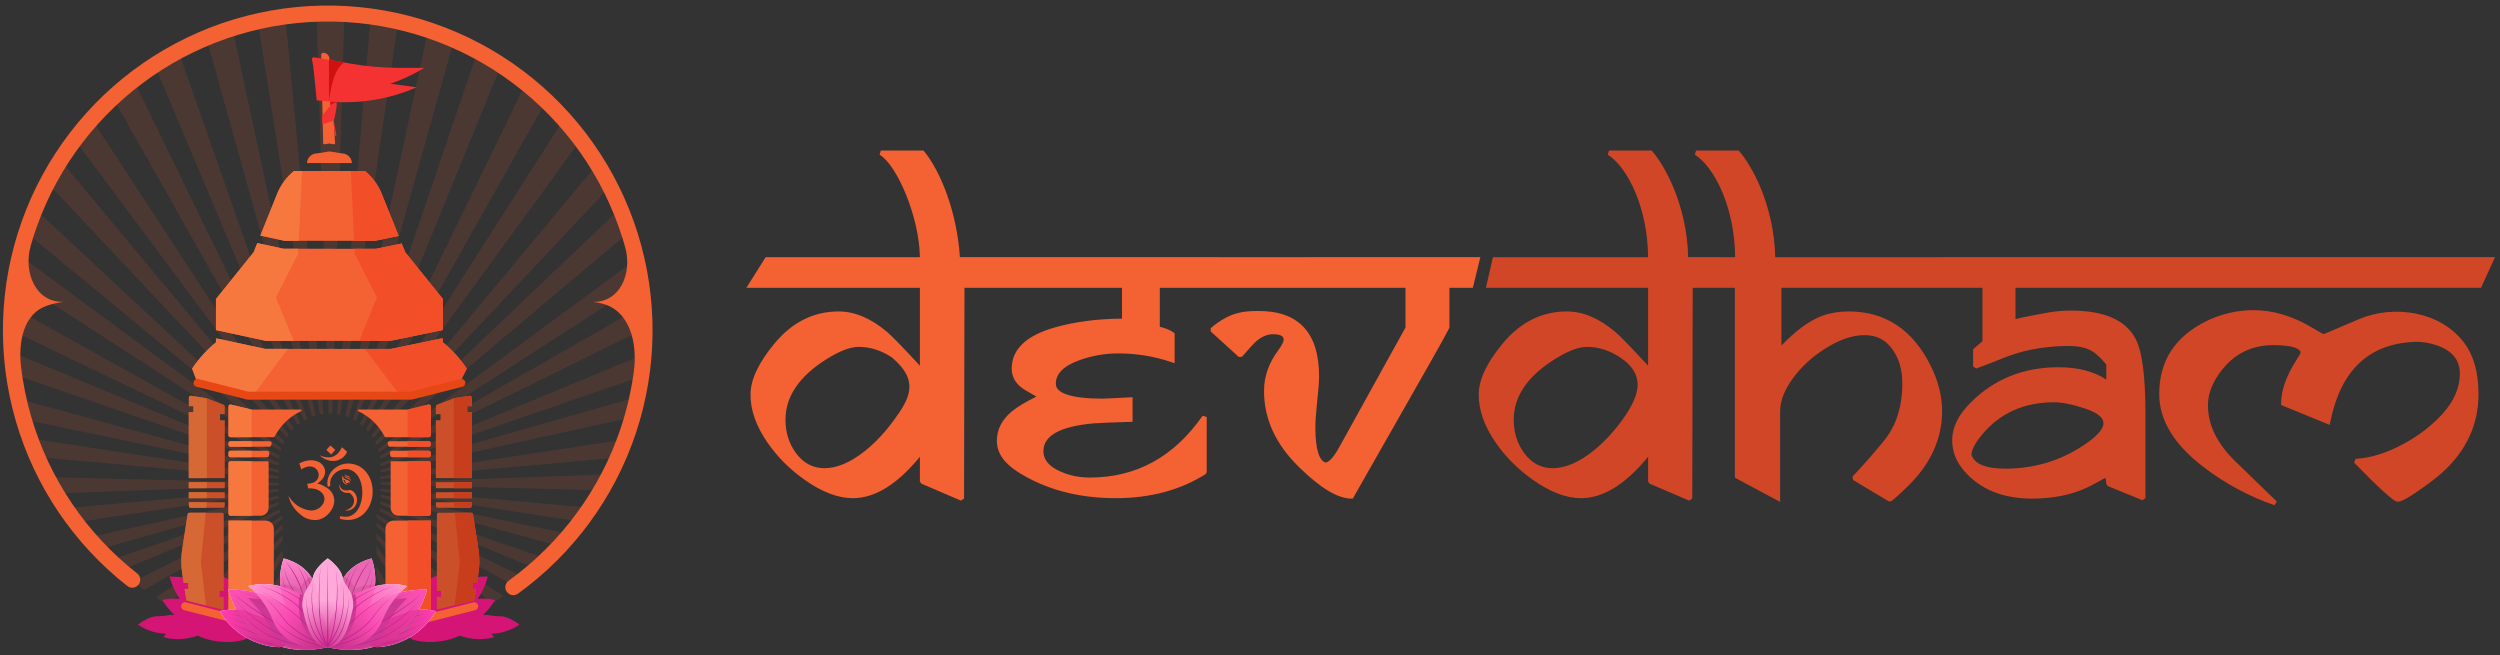 <svg width="1251" height="328" viewBox="0 0 1251 328" fill="none" xmlns="http://www.w3.org/2000/svg">
<rect x="0" y="0" width="1251" height="328" fill="#333333" stroke="none"/>
<g opacity="0.65">
<path opacity="0.2" d="M172.372 5.724C170.332 72.814 168.292 139.904 166.252 206.994C165.822 206.974 165.392 206.964 164.952 206.964C164.792 206.964 164.642 206.964 164.492 206.964C162.452 139.854 160.412 72.734 158.362 5.634C160.392 5.554 162.442 5.514 164.502 5.514C167.142 5.514 169.772 5.584 172.382 5.714L172.372 5.724Z" fill="#F46132"/>
<path opacity="0.2" d="M227.582 18.494C209.872 81.934 192.162 145.384 174.462 208.824C173.922 208.594 173.372 208.394 172.812 208.224C186.722 143.334 200.632 78.454 214.562 13.554C218.992 15.014 223.332 16.664 227.582 18.494Z" fill="#F46132"/>
<path opacity="0.2" d="M274.062 49.134C243.202 103.804 212.362 158.464 181.522 213.134C181.102 212.764 180.672 212.404 180.222 212.074C208.082 154.794 235.962 97.514 263.822 40.234C267.362 43.064 270.782 46.024 274.062 49.134Z" fill="#F46132"/>
<path opacity="0.2" d="M306.382 92.144C266.492 134.504 226.602 176.864 186.702 219.224C186.432 218.774 186.132 218.334 185.832 217.904C223.872 172.214 261.922 126.524 299.972 80.844C302.262 84.514 304.392 88.294 306.382 92.154V92.144Z" fill="#F46132"/>
<path opacity="0.2" d="M322.122 140.624C277.962 169.164 233.792 197.694 189.622 226.234C189.512 225.754 189.372 225.284 189.232 224.814C232.762 192.764 276.292 160.714 319.822 128.664C320.732 132.594 321.512 136.584 322.132 140.624H322.122Z" fill="#F46132"/>
<path opacity="0.2" d="M323.542 176.774C323.282 180.494 322.872 184.164 322.352 187.804C278.362 202.974 234.372 218.134 190.382 233.304V232.404C190.382 232.264 190.382 232.134 190.382 231.994C234.782 213.594 279.152 195.184 323.552 176.774H323.542Z" fill="#F46132"/>
<path opacity="0.2" d="M314.362 219.624C313.242 222.714 312.022 225.764 310.702 228.764C270.592 232.394 230.482 236.024 190.372 239.664V238.524C231.702 232.224 273.032 225.914 314.362 219.614V219.624Z" fill="#F46132"/>
<path opacity="0.2" d="M296.692 254.224C295.092 256.584 293.422 258.924 291.702 261.204C257.932 256.054 224.152 250.904 190.382 245.754V244.614C225.822 247.824 261.262 251.024 296.702 254.234L296.692 254.224Z" fill="#F46132"/>
<path opacity="0.2" d="M274.882 280.104C273.112 281.794 271.302 283.454 269.452 285.064C243.102 274.134 216.722 263.204 190.372 252.274V250.964C218.542 260.674 246.702 270.394 274.872 280.104H274.882Z" fill="#F46132"/>
<path opacity="0.2" d="M252.002 298.344C250.232 299.514 248.442 300.644 246.622 301.724C227.222 287.434 207.822 273.154 188.412 258.864V257.254C209.612 270.944 230.802 284.644 252.002 298.334V298.344Z" fill="#F46132"/>
<path opacity="0.2" d="M229.612 310.624C227.922 311.384 226.222 312.114 224.492 312.814C212.462 298.384 200.442 283.944 188.412 269.504V266.874C202.142 281.454 215.882 296.044 229.612 310.624Z" fill="#F46132"/>
<path opacity="0.2" d="M208.202 318.424C206.592 318.884 204.972 319.314 203.342 319.724C198.372 309.494 193.392 299.264 188.422 289.044V283.374C195.012 295.064 201.612 306.744 208.202 318.434V318.424Z" fill="#F46132"/>
<path opacity="0.2" d="M141.472 284.844V290.774C136.712 300.544 131.952 310.314 127.202 320.104C125.552 319.714 123.912 319.294 122.282 318.844C128.672 307.514 135.062 296.184 141.462 284.844H141.472Z" fill="#F46132"/>
<path opacity="0.2" d="M141.472 267.754V270.514C129.582 284.794 117.692 299.064 105.802 313.344C104.042 312.644 102.312 311.934 100.592 311.174C114.222 296.704 127.852 282.234 141.472 267.754Z" fill="#F46132"/>
<path opacity="0.2" d="M141.472 257.804V259.494C122.082 273.764 102.702 288.034 83.312 302.314C81.472 301.214 79.642 300.084 77.852 298.924C99.052 285.214 120.272 271.524 141.482 257.814L141.472 257.804Z" fill="#F46132"/>
<path opacity="0.2" d="M139.512 251.264V252.634C113.032 263.604 86.572 274.574 60.092 285.554C58.222 283.934 56.372 282.254 54.582 280.554C82.902 270.794 111.202 261.034 139.522 251.264H139.512Z" fill="#F46132"/>
<path opacity="0.2" d="M139.512 244.694V245.884C105.492 251.074 71.482 256.264 37.462 261.444C35.702 259.134 34.022 256.784 32.392 254.384C68.092 251.154 103.812 247.924 139.512 244.704V244.694Z" fill="#F46132"/>
<path opacity="0.2" d="M139.512 238.404V239.594C99.082 235.934 58.642 232.274 18.202 228.614C16.882 225.574 15.642 222.484 14.512 219.344C56.182 225.694 97.842 232.054 139.512 238.404Z" fill="#F46132"/>
<path opacity="0.2" d="M139.532 231.654C139.512 231.904 139.512 232.154 139.512 232.414V233.024C95.192 217.744 50.862 202.464 6.552 187.184C6.042 183.504 5.652 179.784 5.392 176.024L139.532 231.654Z" fill="#F46132"/>
<path opacity="0.2" d="M140.822 224.314C140.662 224.794 140.522 225.274 140.392 225.774C95.932 197.054 51.482 168.324 7.022 139.604C7.672 135.544 8.472 131.534 9.432 127.574C53.222 159.824 97.032 192.064 140.812 224.314H140.822Z" fill="#F46132"/>
<path opacity="0.2" d="M144.452 217.344C144.122 217.784 143.802 218.234 143.522 218.694C103.422 176.114 63.322 133.524 23.212 90.944C25.242 87.074 27.432 83.314 29.762 79.644C67.982 125.544 106.222 171.434 144.442 217.344H144.452Z" fill="#F46132"/>
<path opacity="0.2" d="M150.302 211.614C149.832 211.924 149.372 212.284 148.932 212.634C117.992 157.774 87.022 102.914 56.072 48.064C59.402 44.984 62.852 42.044 66.432 39.244C94.392 96.694 122.342 154.164 150.312 211.614H150.302Z" fill="#F46132"/>
<path opacity="0.2" d="M157.852 207.974C157.282 208.134 156.722 208.304 156.182 208.514C138.442 144.954 120.702 81.384 102.962 17.834C107.232 16.034 111.592 14.434 116.052 13.014C129.972 78.004 143.902 142.994 157.852 207.974Z" fill="#F46132"/>
<path opacity="0.2" d="M199.432 9.374C189.702 75.424 179.972 141.474 170.252 207.524C169.692 207.404 169.122 207.294 168.542 207.234C174.232 140.454 179.922 73.694 185.622 6.924C190.292 7.544 194.892 8.354 199.422 9.374H199.432Z" fill="#F46132"/>
<path opacity="0.2" d="M251.312 31.214C226.882 91.004 202.462 150.794 178.032 210.584C177.552 210.304 177.062 210.024 176.552 209.774C197.512 147.924 218.482 86.074 239.452 24.214C243.512 26.374 247.482 28.714 251.312 31.224V31.214Z" fill="#F46132"/>
<path opacity="0.2" d="M291.522 68.584C255.772 117.684 220.022 166.764 184.252 215.864C183.902 215.444 183.522 215.044 183.142 214.654C216.432 162.544 249.722 110.414 283.012 58.314C285.992 61.624 288.832 65.044 291.522 68.584Z" fill="#F46132"/>
<path opacity="0.2" d="M316.002 115.094C273.462 150.904 230.922 186.704 188.372 222.504C188.172 222.024 187.962 221.564 187.722 221.104C229.012 181.824 270.282 142.534 311.562 103.254C313.192 107.134 314.672 111.074 315.992 115.094H316.002Z" fill="#F46132"/>
<path opacity="0.2" d="M323.962 163.714L190.232 229.624C190.182 229.174 190.122 228.724 190.032 228.284C234.502 202.874 278.972 177.464 323.442 152.064C323.752 155.914 323.922 159.794 323.952 163.724L323.962 163.714Z" fill="#F46132"/>
<path opacity="0.2" d="M320.522 198.174C319.792 201.614 318.952 205.034 318.002 208.394C275.462 217.744 232.932 227.094 190.382 236.454V235.204C233.762 222.864 277.142 210.504 320.522 198.164V198.174Z" fill="#F46132"/>
<path opacity="0.2" d="M306.682 237.294C305.292 240.044 303.812 242.744 302.262 245.384C264.972 244.434 227.672 243.494 190.382 242.544V241.424C229.152 240.044 267.922 238.664 306.682 237.284V237.294Z" fill="#F46132"/>
<path opacity="0.2" d="M286.552 267.644C284.832 269.684 283.072 271.674 281.252 273.624C250.952 265.344 220.672 257.064 190.382 248.774V247.544C222.432 254.244 254.492 260.934 286.552 267.634V267.644Z" fill="#F46132"/>
<path opacity="0.2" d="M263.942 289.684C262.152 291.104 260.342 292.494 258.492 293.844C235.602 281.084 212.692 268.304 189.802 255.554L190.372 254.864V254.354C214.892 266.124 239.422 277.904 263.942 289.684Z" fill="#F46132"/>
<path opacity="0.2" d="M241.162 304.874C239.432 305.824 237.692 306.744 235.922 307.634C220.082 292.864 204.252 278.114 188.412 263.354V261.404C205.992 275.884 223.572 290.384 241.162 304.874Z" fill="#F46132"/>
<path opacity="0.2" d="M219.242 314.844C217.582 315.444 215.912 316.024 214.242 316.574C205.642 303.394 197.022 290.234 188.422 277.054V273.434C198.692 287.234 208.962 301.044 219.252 314.844H219.242Z" fill="#F46132"/>
<path opacity="0.2" d="M141.472 275.264V279.164C133.352 291.884 125.222 304.604 117.102 317.324C115.402 316.804 113.722 316.244 112.052 315.664C121.862 302.194 131.672 288.734 141.472 275.264Z" fill="#F46132"/>
<path opacity="0.2" d="M141.472 262.494V264.624C126.042 279.314 110.602 293.994 95.182 308.674C93.372 307.804 91.592 306.894 89.832 305.954C107.042 291.474 124.262 276.984 141.472 262.494Z" fill="#F46132"/>
<path opacity="0.2" d="M140.522 256.084C117.772 269.094 95.002 282.104 72.232 295.104C70.362 293.784 68.512 292.404 66.702 290.994C91.012 279.004 115.332 267.024 139.652 255.034L140.522 256.084Z" fill="#F46132"/>
<path opacity="0.2" d="M139.512 248.004V249.294C109.362 257.874 79.212 266.454 49.062 275.044C47.222 273.104 45.412 271.114 43.652 269.074C75.612 262.054 107.552 255.024 139.512 248.004Z" fill="#F46132"/>
<path opacity="0.2" d="M139.512 241.664V242.864C102.212 244.194 64.902 245.524 27.602 246.864C26.002 244.204 24.482 241.484 23.042 238.724L139.512 241.664Z" fill="#F46132"/>
<path opacity="0.2" d="M139.512 235.264V236.524C96.802 227.594 54.092 218.674 11.382 209.754C10.392 206.374 9.522 202.964 8.752 199.514C52.332 211.434 95.922 223.354 139.512 235.264Z" fill="#F46132"/>
<path opacity="0.2" d="M139.872 228.134C139.782 228.614 139.712 229.094 139.662 229.584C94.782 208.024 49.902 186.474 5.012 164.914C5.012 160.974 5.162 157.054 5.442 153.184C50.252 178.164 95.062 203.144 139.862 228.134H139.872Z" fill="#F46132"/>
<path opacity="0.2" d="M142.272 220.874C142.022 221.334 141.802 221.814 141.602 222.294C98.622 186.884 55.652 151.474 12.672 116.044C13.972 112.004 15.442 108.024 17.052 104.134C58.792 143.054 100.542 181.964 142.282 220.874H142.272Z" fill="#F46132"/>
<path opacity="0.2" d="M146.992 214.384C146.602 214.764 146.222 215.164 145.872 215.584C109.552 166.814 73.242 118.034 36.942 69.264C39.622 65.704 42.442 62.244 45.412 58.934C79.272 110.744 113.142 162.574 147.002 214.384H146.992Z" fill="#F46132"/>
<path opacity="0.2" d="M153.722 209.574C153.202 209.824 152.702 210.084 152.212 210.374C127.152 150.794 102.092 91.204 77.032 31.624C80.872 29.104 84.822 26.734 88.882 24.564C110.482 86.224 132.112 147.904 153.722 209.574Z" fill="#F46132"/>
<path opacity="0.2" d="M161.822 207.164C161.242 207.234 160.662 207.324 160.092 207.434C149.672 141.464 139.262 75.504 128.852 9.524C133.372 8.494 137.972 7.654 142.642 7.024C149.032 73.744 155.422 140.454 161.812 207.164H161.822Z" fill="#F46132"/>
</g>
<path d="M153.612 81.584C153.712 78.904 155.922 76.764 158.632 76.764L164.535 75.815C164.745 75.781 164.959 75.781 165.17 75.815L171.072 76.764C173.772 76.764 175.972 78.884 176.082 81.554V81.584H153.612Z" fill="#F46132"/>
<path d="M199.492 118.054L187.692 120.504H142.422L130.282 117.884L138.702 96.944C140.532 92.404 143.452 88.534 147.092 85.584H182.602C182.602 85.584 182.612 85.594 182.622 85.604C182.842 85.774 183.062 85.954 183.272 86.144C183.462 86.304 183.652 86.474 183.852 86.654C184.002 86.794 184.152 86.934 184.302 87.074C184.822 87.564 185.322 88.084 185.792 88.614C185.932 88.764 186.072 88.934 186.212 89.094C186.652 89.594 187.072 90.124 187.472 90.664C187.652 90.904 187.822 91.144 187.992 91.394C188.162 91.634 188.332 91.884 188.492 92.134C188.672 92.414 188.852 92.694 189.012 92.974C189.122 93.144 189.222 93.314 189.312 93.484C189.952 94.584 190.512 95.744 190.992 96.944L199.492 118.054Z" fill="#F46132"/>
<path d="M221.642 149.644V165.114L195.112 170.614H133.232L108.062 165.174V149.644L126.932 126.194L128.762 121.644L141.782 124.454L149.282 124.464L177.432 124.494L188.102 124.504L201.002 121.834L202.762 126.194L221.642 149.644Z" fill="#F46132"/>
<path d="M233.572 184.464L229.792 191.914L205.582 197.574H123.172L98.962 191.914L98.652 191.104V191.084L96.132 184.464C99.472 179.444 103.502 175.034 108.062 171.334V170.503C108.062 169.866 108.65 169.391 109.273 169.526L132.592 174.564H144.112L182.622 174.604H195.522L220.439 169.443C221.06 169.314 221.642 169.788 221.642 170.422V171.334C226.202 175.034 230.232 179.444 233.572 184.464Z" fill="#F46132"/>
<path fill-rule="evenodd" clip-rule="evenodd" d="M161.752 26.414C163.412 26.414 164.772 27.724 164.852 29.374L167.692 71.704C167.702 72.024 167.422 72.274 167.112 72.214L164.722 71.814L162.302 72.214C162.002 72.264 161.722 72.034 161.722 71.724L160.722 27.444C160.722 26.874 161.182 26.414 161.752 26.414Z" fill="#F46132"/>
<path d="M175.312 31.814L157.252 28.654C156.562 28.534 155.962 29.144 156.102 29.834L159.462 46.984H165.422C181.952 46.984 198.162 42.484 212.322 33.964H200.102C191.792 33.964 183.502 33.244 175.322 31.814H175.312Z" fill="#F43232"/>
<path d="M185.662 40.614L158.142 33.104C157.462 32.924 156.812 33.474 156.882 34.164L158.492 50.214L164.392 50.764C179.452 52.174 194.632 49.734 208.502 43.684L185.652 40.604L185.662 40.614Z" fill="#F43232"/>
<path d="M168.392 53.714C168.972 50.514 166.932 44.324 165.292 41.634V52.784L161.672 57.424C161.402 57.774 161.252 58.204 161.252 58.654V61.554C161.252 61.894 161.582 62.134 161.902 62.034L166.924 60.43C167.484 59.37 167.802 56.994 168.392 53.724V53.714Z" fill="#F43232"/>
<path d="M199.492 118.054L187.692 120.504H177.232L175.532 85.584H182.602C182.602 85.584 182.612 85.594 182.622 85.604C182.842 85.774 183.062 85.954 183.272 86.144C183.462 86.304 183.652 86.474 183.852 86.654C184.002 86.794 184.152 86.934 184.302 87.074C184.822 87.564 185.322 88.084 185.792 88.614C185.932 88.764 186.072 88.934 186.212 89.094C186.652 89.594 187.072 90.124 187.472 90.664C187.652 90.904 187.822 91.144 187.992 91.394C188.162 91.634 188.332 91.884 188.492 92.134C188.672 92.414 188.852 92.694 189.012 92.974C189.122 93.144 189.222 93.314 189.312 93.484C189.952 94.584 190.512 95.744 190.992 96.944L199.492 118.054Z" fill="#F24E28"/>
<path d="M221.642 149.644V165.114L195.112 170.614H179.722L188.622 148.874L177.552 127.034L177.432 124.494L188.102 124.504L201.002 121.834L202.762 126.194L221.642 149.644Z" fill="#F24E28"/>
<path d="M233.572 184.464L229.792 191.914L205.582 197.574H199.922L182.622 174.604H195.522L221.642 169.194V171.334C226.202 175.034 230.232 179.444 233.572 184.464Z" fill="#F24E28"/>
<path d="M132.592 174.564H144.112L126.782 197.574H123.282L99.072 191.914L98.652 191.104V191.084L96.132 184.464C99.472 179.444 103.502 175.034 108.062 171.334V169.264L132.592 174.564Z" fill="#F6783F"/>
<path d="M141.782 124.454L149.282 124.464L149.152 127.034L138.092 148.874L146.982 170.614H133.232L108.062 165.174V149.644L126.932 126.194L128.762 121.644L141.782 124.454Z" fill="#F6783F"/>
<path d="M151.172 85.584L149.472 120.504H142.422L130.282 117.884L138.702 96.944C140.532 92.404 143.452 88.534 147.092 85.584H151.172Z" fill="#F6783F"/>
<path d="M164.622 29.944V50.544C166.402 36.774 169.442 33.244 172.272 31.274L164.622 29.934V29.944Z" fill="#CE1212"/>
<path d="M168.542 51.024L165.312 50.864V52.774C166.112 52.084 167.022 51.554 168.022 51.204L168.542 51.024Z" fill="#CE1212"/>
<path d="M168.347 67.901L166.908 60.011L167.377 67.901H168.347Z" fill="#F43232"/>
<path d="M205.732 199.984H123.962C123.792 199.984 123.632 199.964 123.472 199.924L98.332 193.544C97.262 193.274 96.612 192.184 96.882 191.114C97.152 190.044 98.242 189.394 99.312 189.664L124.212 195.984H205.482L230.382 189.664C231.452 189.394 232.542 190.044 232.812 191.114C233.082 192.184 232.432 193.274 231.362 193.544L206.222 199.924C206.062 199.964 205.892 199.984 205.732 199.984Z" fill="#E74714"/>
<path d="M167.022 10.801C134.615 10.167 102.829 19.739 76.16 38.161C49.491 56.584 29.29 82.925 18.413 113.459C17.3 116.586 16.29 119.74 15.383 122.917C11.564 136.303 17.871 151.484 31.784 151.032C28.64 151.491 25.91 152.147 23.539 152.949C11.611 156.984 9.059 171.376 10.571 183.878C11.566 192.104 13.225 200.274 15.552 208.308C24.568 239.442 43.145 266.953 68.655 286.95C70.393 288.313 70.698 290.827 69.335 292.566C67.972 294.304 65.458 294.609 63.719 293.246C36.889 272.214 17.351 243.279 7.868 210.533C-1.615 177.788 -0.562 142.889 10.877 110.775C22.317 78.66 43.564 50.956 71.613 31.579C99.662 12.203 133.094 2.136 167.178 2.803C201.263 3.469 234.275 14.835 261.545 35.294C288.816 55.752 308.963 84.266 319.138 116.804C329.313 149.341 329.001 184.254 318.245 216.603C307.489 248.953 286.834 277.103 259.202 297.069C257.412 298.363 254.911 297.961 253.617 296.17C252.323 294.379 252.726 291.879 254.517 290.585C280.789 271.601 300.427 244.837 310.654 214.079C313.719 204.86 315.892 195.422 317.172 185.892C319.112 171.445 315.073 155.073 300.865 151.813C299.554 151.512 298.156 151.25 296.664 151.032C310.212 151.473 316.496 136.794 312.849 123.739C312.424 122.218 311.975 120.702 311.503 119.191C301.829 88.255 282.673 61.144 256.745 41.693C230.817 22.242 199.429 11.435 167.022 10.801Z" fill="#F46132"/>
<path d="M235.662 287.064C227.165 284.657 218.843 287.657 213.653 290.357L213.652 290.354C210.342 292.074 208.312 293.674 208.312 293.674V293.664C205.495 296.211 200.842 303.868 201.929 312.916L201.922 312.934L201.931 312.936L201.932 312.944L201.956 312.947C202.11 315.225 203.011 319.028 207.182 320.234C211.918 321.602 221.098 322.233 230.068 318.078C234.815 319.768 240.785 320.593 247.252 318.874C246.777 318.244 246.313 317.669 245.86 317.142C250.216 317.01 255.164 315.802 259.912 312.544C258.131 311.197 256.56 310.279 255.219 309.656L255.222 309.654C251.682 308.014 249.732 308.414 249.732 308.414L246.801 308.156C245.921 308.002 245.037 307.873 244.152 307.774C243.36 307.689 242.564 307.629 241.768 307.592C243.96 305.606 246.003 303.165 247.722 300.184C243.901 299.406 241.061 299.402 239.042 299.667C241.731 295.672 243.348 291.586 244.102 288.484C239.419 288.538 235.761 288.981 232.75 289.692C233.678 288.726 234.653 287.839 235.662 287.064Z" fill="#D51575"/>
<path d="M93.312 287.064C101.809 284.657 110.131 287.657 115.321 290.357L115.322 290.354C118.632 292.074 120.662 293.674 120.662 293.674V293.664C123.479 296.211 128.132 303.868 127.046 312.916L127.052 312.934L127.043 312.936L127.042 312.944L127.019 312.947C126.865 315.225 125.963 319.028 121.792 320.234C117.056 321.602 107.876 322.233 98.906 318.078C94.159 319.768 88.189 320.593 81.722 318.874C82.197 318.244 82.662 317.669 83.114 317.142C78.758 317.01 73.81 315.802 69.062 312.544C70.844 311.197 72.414 310.279 73.755 309.656L73.752 309.654C77.292 308.014 79.242 308.414 79.242 308.414L82.173 308.156C83.053 308.002 83.938 307.873 84.822 307.774C85.615 307.689 86.41 307.629 87.206 307.592C85.015 305.606 82.971 303.165 81.252 300.184C85.073 299.406 87.913 299.402 89.932 299.667C87.244 295.672 85.626 291.586 84.872 288.484C89.555 288.538 93.213 288.981 96.225 289.692C95.296 288.726 94.321 287.839 93.312 287.064Z" fill="#D51575"/>
<path d="M160.242 242.344L159.632 242.214L158.802 242.054L159.442 241.514C159.502 241.484 159.542 241.424 159.602 241.384C159.662 241.324 159.732 241.284 159.792 241.224C159.952 241.064 160.112 240.934 160.272 240.774C160.622 240.454 160.972 240.134 161.262 239.784C162.892 237.834 163.142 235.474 161.962 233.464C161.072 231.934 159.632 230.944 157.682 230.524C157.012 230.364 156.312 230.304 155.612 230.304C153.792 230.304 151.912 230.814 149.742 231.904C149.962 232.544 150.192 233.184 150.412 233.824L150.702 234.684C150.732 234.744 150.732 234.814 150.762 234.874L150.792 234.844C151.112 234.654 151.432 234.464 151.752 234.304C152.932 233.694 153.952 233.414 154.972 233.414C155.292 233.414 155.612 233.444 155.902 233.474C157.242 233.694 158.362 234.524 159.002 235.744C159.612 236.894 159.642 238.204 159.102 239.354C158.462 240.694 157.342 241.494 155.622 241.844C155.012 241.974 154.382 242.004 153.772 242.064L154.182 244.394C154.342 244.394 154.472 244.394 154.632 244.364H155.042C157.212 244.364 158.872 244.844 160.242 245.864C162.312 247.394 162.892 249.534 161.842 251.764C160.792 253.934 158.302 255.464 155.782 255.464C155.432 255.464 155.112 255.434 154.792 255.364C150.642 254.664 147.322 252.524 144.962 249.044C144.742 248.724 144.542 248.434 144.352 248.114C145.152 251.464 146.812 254.304 149.302 256.574C150.702 257.854 152.142 259.064 153.962 259.634C155.272 260.054 156.422 260.244 157.532 260.244C158.812 260.244 159.992 259.994 161.112 259.474C163.062 258.584 164.652 257.114 165.902 255.104C166.702 253.824 167.142 252.454 167.242 251.084C167.272 250.514 167.272 249.934 167.182 249.394C166.832 247.194 165.492 245.274 163.602 244.094C162.202 243.204 160.602 242.434 160.252 242.334L160.242 242.344Z" fill="#F46132"/>
<path d="M168.552 230.474C165.632 231.164 162.272 230.114 160.042 227.914C161.062 228.334 161.972 228.604 162.892 228.754C163.982 228.924 164.992 228.914 165.932 228.694C167.552 228.314 168.912 227.304 169.992 225.734C170.332 225.224 170.622 224.664 170.932 224.134L171.112 223.794L173.722 226.094C172.802 228.044 171.472 229.344 169.672 230.064C169.292 230.254 168.922 230.374 168.552 230.464V230.474Z" fill="#F46132"/>
<path d="M163.302 225.144L165.282 222.914L167.772 225.114L165.702 227.444L163.312 225.144H163.302Z" fill="#F46132"/>
<path d="M164.622 243.184C163.352 236.424 171.362 229.654 179.592 234.004C191.052 240.884 185.872 263.414 170.152 258.894C182.862 262.544 185.722 240.594 177.012 235.144C171.542 231.724 163.392 236.664 164.612 243.174L164.622 243.184Z" fill="#F46132" stroke="#F46132" stroke-width="1.4" stroke-linejoin="bevel"/>
<path d="M170.082 242.494C170.232 245.684 173.342 245.634 174.962 245.224C175.182 245.174 175.412 245.164 175.612 245.264C180.522 247.424 179.382 255.794 172.932 255.514V255.354C177.002 254.294 178.562 250.364 175.782 247.394C175.592 247.204 175.402 246.984 175.212 246.824C174.832 246.504 174.292 246.684 173.612 246.664C171.342 246.574 169.342 244.924 169.972 242.504H170.082V242.494Z" fill="#F46132"/>
<path d="M174.882 240.834C174.302 240.154 173.262 240.154 172.542 239.684C171.872 239.234 171.632 238.624 171.302 237.914C171.142 239.514 171.182 241.664 172.942 242.324C173.342 242.484 173.772 242.534 174.202 242.484C173.072 242.204 172.072 241.504 171.892 240.224C171.862 240.114 171.862 240.004 171.862 239.924C172.002 240.034 172.162 240.134 172.292 240.224C172.452 240.304 172.612 240.384 172.772 240.434C172.722 240.564 172.692 240.704 172.692 240.834C172.692 241.374 173.152 241.824 173.682 241.824C174.142 241.824 174.542 241.504 174.652 241.074C174.652 241.074 174.682 241.074 174.682 241.104C174.982 241.394 175.112 241.794 175.112 242.204C175.332 241.624 175.192 241.214 174.872 240.834H174.882Z" fill="#F46132"/>
<path d="M175.472 240.134C174.892 238.974 173.492 239.014 172.512 238.364C172.432 238.314 172.352 238.254 172.272 238.204C172.302 238.314 172.322 238.394 172.382 238.474C173.112 239.564 174.542 239.374 175.312 240.324C175.442 240.434 175.552 240.594 175.662 240.754C175.692 240.644 175.662 240.564 175.662 240.454C175.532 240.324 175.502 240.244 175.472 240.134Z" fill="#F46132"/>
<path d="M172.912 238.094C173.032 238.194 173.162 238.284 173.312 238.364C173.702 238.584 174.202 238.594 174.612 238.794C174.882 238.924 175.092 239.114 175.262 239.324C175.262 239.184 175.232 239.054 175.162 238.914C175.092 238.794 174.982 238.644 174.862 238.544C174.392 238.154 173.662 238.144 173.142 237.844C172.892 237.704 172.642 237.554 172.372 237.394C172.422 237.534 172.492 237.644 172.592 237.764C172.692 237.884 172.792 237.994 172.912 238.094Z" fill="#F46132"/>
<path fill-rule="evenodd" clip-rule="evenodd" d="M134.062 230.814H115.332C114.782 230.814 114.332 231.254 114.332 231.814V257.074C114.332 257.624 114.782 258.074 115.332 258.074H130.422C132.632 258.074 134.422 256.284 134.422 254.074V231.174C134.422 230.974 134.262 230.814 134.062 230.814ZM133.762 225.534H115.332C114.782 225.534 114.332 225.984 114.332 226.534V227.814C114.332 228.364 114.782 228.814 115.332 228.814H133.602C134.122 228.814 134.552 228.414 134.612 227.894C134.652 227.504 134.712 227.124 134.772 226.744C134.872 226.114 134.402 225.534 133.762 225.534ZM134.942 220.774H115.332C114.782 220.774 114.332 221.224 114.332 221.774V222.534C114.332 223.084 114.782 223.534 115.332 223.534H134.722C135.172 223.534 135.562 223.234 135.692 222.804C135.762 222.594 135.832 222.374 135.912 222.154C136.142 221.484 135.652 220.774 134.942 220.774ZM150.472 204.944H125.922C125.852 204.944 125.772 204.934 125.712 204.914L115.572 202.424C114.942 202.264 114.332 202.744 114.332 203.394V217.774C114.332 218.324 114.782 218.774 115.332 218.774H136.692C137.072 218.774 137.422 218.554 137.592 218.214C140.402 212.844 144.932 208.414 150.652 205.764C151.072 205.574 150.932 204.944 150.472 204.944Z" fill="#F46132"/>
<path d="M137.032 264.524V307.424H120.522L114.332 305.844V260.524H133.032C135.242 260.524 137.032 262.314 137.032 264.524Z" fill="#F46132"/>
<path d="M125.922 204.944V218.774H115.332C114.782 218.774 114.332 218.324 114.332 217.774V203.394C114.332 202.744 114.942 202.264 115.572 202.424L125.712 204.914C125.772 204.934 125.852 204.944 125.922 204.944Z" fill="#F6783F"/>
<path d="M115.332 220.774H125.922V223.534H115.332C114.782 223.534 114.332 223.084 114.332 222.534V221.774C114.332 221.224 114.782 220.774 115.332 220.774Z" fill="#F6783F"/>
<path d="M115.332 225.534H125.922V228.814H115.332C114.782 228.814 114.332 228.364 114.332 227.814V226.534C114.332 225.984 114.782 225.534 115.332 225.534Z" fill="#F6783F"/>
<path d="M115.332 230.813H125.922V258.073H115.332C114.782 258.073 114.332 257.623 114.332 257.073V231.813C114.332 231.253 114.782 230.813 115.332 230.813Z" fill="#F6783F"/>
<path d="M125.922 260.523V307.423H120.522L114.332 305.843V260.523H125.922Z" fill="#F6783F"/>
<path fill-rule="evenodd" clip-rule="evenodd" d="M214.572 230.814H195.842C195.642 230.814 195.482 230.974 195.482 231.174V254.074C195.482 256.284 197.272 258.074 199.482 258.074H214.572C215.122 258.074 215.572 257.624 215.572 257.074V231.814C215.572 231.254 215.122 230.814 214.572 230.814ZM214.572 225.534H196.142C195.502 225.534 195.032 226.114 195.132 226.744C195.192 227.124 195.252 227.504 195.292 227.894C195.352 228.414 195.782 228.814 196.302 228.814H214.572C215.122 228.814 215.572 228.364 215.572 227.814V226.534C215.572 225.984 215.122 225.534 214.572 225.534ZM214.572 220.774H194.962C194.252 220.774 193.762 221.484 193.992 222.154C194.072 222.374 194.142 222.594 194.212 222.804C194.342 223.234 194.732 223.534 195.182 223.534H214.572C215.122 223.534 215.572 223.084 215.572 222.534V221.774C215.572 221.224 215.122 220.774 214.572 220.774ZM214.332 202.424L204.192 204.914C204.132 204.934 204.052 204.944 203.982 204.944H179.432C178.972 204.944 178.832 205.574 179.252 205.764C184.972 208.414 189.502 212.844 192.312 218.214C192.482 218.554 192.832 218.774 193.212 218.774H214.572C215.122 218.774 215.572 218.324 215.572 217.774V203.394C215.572 202.744 214.962 202.264 214.332 202.424Z" fill="#F46132"/>
<path d="M215.572 260.524V305.854L209.392 307.424H192.872V264.524C192.872 262.314 194.662 260.524 196.872 260.524H215.572Z" fill="#F46132"/>
<path d="M203.982 204.944V218.774H214.572C215.122 218.774 215.572 218.324 215.572 217.774V203.394C215.572 202.744 214.962 202.264 214.332 202.424L204.192 204.914C204.132 204.934 204.052 204.944 203.982 204.944Z" fill="#F24F29"/>
<path d="M214.572 220.774H203.982V223.534H214.572C215.122 223.534 215.572 223.084 215.572 222.534V221.774C215.572 221.224 215.122 220.774 214.572 220.774Z" fill="#F24F29"/>
<path d="M214.572 225.534H203.982V228.814H214.572C215.122 228.814 215.572 228.364 215.572 227.814V226.534C215.572 225.984 215.122 225.534 214.572 225.534Z" fill="#F24F29"/>
<path d="M214.572 230.813H203.982V258.073H214.572C215.122 258.073 215.572 257.623 215.572 257.073V231.813C215.572 231.253 215.122 230.813 214.572 230.813Z" fill="#F24F29"/>
<path d="M215.572 260.523V305.853L209.392 307.423H203.982V260.523H215.572Z" fill="#F24F29"/>
<path d="M112.482 251.314V253.104C112.482 253.664 112.042 254.104 111.482 254.104H95.502C94.952 254.104 94.502 253.664 94.502 253.104V251.314H112.482Z" fill="#CB4F28"/>
<path d="M112.482 246.294H94.502V249.314H112.482V246.294Z" fill="#CB4F28"/>
<path d="M112.482 241.274H94.502V244.294H112.482V241.274Z" fill="#CB4F28"/>
<path d="M110.152 207.254V210.254H112.482V239.274H94.502V206.254H96.762V203.254H94.502V199.034C94.502 198.414 95.052 197.944 95.662 198.044L103.392 199.274C103.392 199.274 103.462 199.284 103.502 199.294C103.532 199.304 103.562 199.314 103.592 199.324L111.842 202.464C112.232 202.614 112.482 202.984 112.482 203.404V207.254H110.152Z" fill="#CB4F28"/>
<path d="M109.862 295.694V298.694H111.982V304.234C111.982 304.614 111.772 304.944 111.452 305.114L103.102 302.984L93.262 300.484L92.362 294.694H94.202V291.694H91.902L91.172 287.034C90.542 282.974 90.542 278.834 91.172 274.774L93.872 257.424C93.942 256.934 94.362 256.574 94.852 256.574H110.982C111.532 256.574 111.982 257.024 111.982 257.574V295.694H109.862Z" fill="#CB4F28"/>
<path d="M103.102 302.984L93.262 300.484L92.362 294.694H94.202V291.694H91.902L91.172 287.034C90.542 282.974 90.542 278.834 91.172 274.774L93.872 257.424C93.942 256.934 94.362 256.574 94.852 256.574H102.992L100.502 281.404L103.102 302.984Z" fill="#D56835"/>
<path d="M103.502 246.294H94.422V249.314H103.502V246.294Z" fill="#D56835"/>
<path d="M103.502 241.274H94.422V244.294H103.502V241.274Z" fill="#D56835"/>
<path d="M103.502 199.294V239.274H94.422V206.254H96.762V203.254H94.502V199.034C94.502 198.414 95.052 197.944 95.662 198.044L103.392 199.274C103.392 199.274 103.462 199.284 103.502 199.294Z" fill="#D56835"/>
<path d="M94.502 251.314H103.502V251.534L103.242 254.104H95.502C94.952 254.104 94.502 253.664 94.502 253.104V251.314Z" fill="#D56835"/>
<path d="M218.102 251.314V253.104C218.102 253.664 218.542 254.104 219.102 254.104H235.082C235.632 254.104 236.082 253.664 236.082 253.104V251.314H218.102Z" fill="#CB4F28"/>
<path d="M236.082 246.294H218.102V249.314H236.082V246.294Z" fill="#CB4F28"/>
<path d="M236.082 241.274H218.102V244.294H236.082V241.274Z" fill="#CB4F28"/>
<path d="M220.432 207.254V210.254H218.102V239.274H236.082V206.254H233.822V203.254H236.082V199.034C236.082 198.414 235.532 197.944 234.922 198.044L227.192 199.274C227.192 199.274 227.122 199.284 227.082 199.294C227.052 199.304 227.022 199.314 226.992 199.324L218.742 202.464C218.352 202.614 218.102 202.984 218.102 203.404V207.254H220.432Z" fill="#CB4F28"/>
<path d="M239.412 287.034L238.682 291.694H236.382V294.694H238.222L237.332 300.384C237.152 300.374 236.972 300.394 236.792 300.444L227.502 302.814L218.952 304.994C218.742 304.804 218.602 304.534 218.602 304.234V298.694H220.722V295.694H218.602V257.574C218.602 257.024 219.052 256.574 219.602 256.574H235.732C236.222 256.574 236.642 256.934 236.712 257.424L239.412 274.774C240.042 278.834 240.042 282.974 239.412 287.034Z" fill="#CB4F28"/>
<path d="M239.412 287.034L238.682 291.694H236.382V294.694H238.222L237.332 300.384C237.152 300.374 236.972 300.394 236.792 300.444L227.502 302.814L230.082 281.404L227.592 256.574H235.732C236.222 256.574 236.642 256.934 236.712 257.424L239.412 274.774C240.042 278.834 240.042 282.974 239.412 287.034Z" fill="#C83E1C"/>
<path d="M236.162 246.294H227.082V249.314H236.162V246.294Z" fill="#C83E1C"/>
<path d="M236.162 241.274H227.082V244.294H236.162V241.274Z" fill="#C83E1C"/>
<path d="M227.082 199.294V239.274H236.162V206.254H233.822V203.254H236.082V199.034C236.082 198.414 235.532 197.944 234.922 198.044L227.192 199.274C227.192 199.274 227.122 199.284 227.082 199.294Z" fill="#C83E1C"/>
<path d="M236.082 251.314H227.082V251.534L227.342 254.104H235.082C235.632 254.104 236.082 253.664 236.082 253.104V251.314Z" fill="#C83E1C"/>
<path d="M209.892 312.424H120.022L92.132 305.324C91.062 305.054 90.412 303.964 90.692 302.894C90.962 301.824 92.052 301.174 93.122 301.444L120.522 308.424H209.392L236.792 301.444C237.862 301.174 238.952 301.814 239.222 302.894C239.492 303.964 238.852 305.054 237.782 305.324L209.892 312.424Z" fill="#F46132"/>
<path d="M141.945 279.413C148.845 281.263 153.045 284.713 155.575 288.503C155.845 288.903 156.095 289.303 156.325 289.713C156.495 289.273 156.645 288.803 156.765 288.293C157.905 283.733 164.015 279.413 164.015 279.413C164.015 279.413 170.105 283.733 171.255 288.303C171.365 288.763 171.495 289.183 171.645 289.583C174.085 285.373 178.415 281.443 185.965 279.413C187.695 284.383 188.075 289.163 187.615 293.353C192.515 292.113 198.095 291.693 203.735 293.303C202.545 294.213 201.395 295.263 200.305 296.393C203.865 295.553 208.175 295.033 213.705 294.963C213.005 297.813 211.695 301.363 209.655 305.023C211.845 304.923 214.635 305.083 218.115 305.793C209.995 319.883 195.695 323.773 188.685 323.813C188.105 323.813 187.555 323.763 187.035 323.663C182.095 325.103 176.375 325.653 169.805 324.873C167.925 324.653 165.975 324.323 163.955 323.873C161.895 324.333 159.905 324.673 157.995 324.883H157.985C151.475 325.643 145.815 325.093 140.915 323.673C140.425 323.773 139.895 323.813 139.335 323.813C132.315 323.763 118.025 319.873 109.895 305.783C113.305 305.093 116.065 304.923 118.235 305.013C116.195 301.363 114.885 297.813 114.195 294.963C119.715 295.023 124.035 295.553 127.595 296.393C126.505 295.253 125.355 294.213 124.175 293.303C129.815 291.703 135.395 292.113 140.285 293.353C139.825 289.163 140.215 284.393 141.945 279.413Z" fill="white"/>
<path d="M125.015 306.713C125.015 306.713 120.885 303.563 109.895 305.783C118.015 319.873 132.315 323.763 139.325 323.803C146.335 323.863 148.025 315.353 148.025 315.353L125.005 306.713H125.015Z" fill="url(#paint0_linear_210_1578)"/>
<path d="M147.265 315.063L125.005 306.713C125.005 306.713 122.825 305.063 117.455 305.003C123.935 317.093 134.895 325.593 147.385 317.363C147.395 317.323 147.415 317.283 147.425 317.263C147.415 316.533 147.355 315.803 147.265 315.063Z" fill="#D24691"/>
<path d="M120.225 316.213C122.305 317.493 124.485 318.583 126.745 319.503C128.985 320.433 131.315 321.173 133.715 321.543C136.085 321.913 138.565 321.933 140.875 321.193C142.005 320.843 143.075 320.263 144.025 319.543C144.495 319.163 144.935 318.743 145.345 318.313C145.735 317.863 146.105 317.383 146.435 316.893L146.495 317.163C144.295 315.583 142.015 314.123 139.645 312.843C137.255 311.543 134.795 310.453 132.265 309.533C129.715 308.603 127.105 307.863 124.465 307.273C121.835 306.673 119.155 306.203 116.485 305.793C119.175 306.123 121.855 306.533 124.505 307.093C127.155 307.653 129.795 308.343 132.365 309.253C137.485 311.043 142.325 313.653 146.725 316.843L146.865 316.963L146.765 317.123C146.415 317.613 146.045 318.113 145.635 318.583C145.205 319.033 144.755 319.453 144.255 319.833C143.285 320.593 142.155 321.173 140.985 321.543C138.615 322.303 136.065 322.263 133.665 321.853C131.255 321.423 128.915 320.643 126.675 319.673C124.435 318.703 122.275 317.553 120.235 316.213H120.225Z" fill="#BF1F92"/>
<path d="M114.975 311.193C117.405 312.533 119.915 313.723 122.465 314.813C125.015 315.903 127.605 316.893 130.285 317.633C131.605 318.003 132.955 318.313 134.315 318.493C135.015 318.593 135.695 318.653 136.375 318.683L137.425 318.743H138.455C139.835 318.743 141.215 318.663 142.565 318.393C143.225 318.273 143.905 318.103 144.535 317.863C144.685 317.813 144.835 317.743 144.985 317.673C145.145 317.603 145.305 317.533 145.435 317.443C145.725 317.283 146.035 317.073 146.215 316.863L146.275 317.173C143.645 315.873 140.905 314.763 138.155 313.713C135.395 312.683 132.605 311.753 129.785 310.913C126.945 310.073 124.105 309.293 121.225 308.633C119.805 308.283 118.345 307.993 116.905 307.683C115.465 307.393 114.005 307.173 112.565 306.883C114.005 307.133 115.465 307.333 116.925 307.603C118.385 307.873 119.825 308.113 121.265 308.443C124.165 309.043 127.025 309.803 129.865 310.603C132.705 311.403 135.505 312.353 138.275 313.363C141.055 314.413 143.785 315.503 146.465 316.823L146.695 316.923L146.535 317.113C146.245 317.423 145.955 317.583 145.655 317.773C145.495 317.873 145.325 317.953 145.165 318.023C145.005 318.093 144.835 318.163 144.675 318.233C144.015 318.483 143.335 318.643 142.635 318.763C141.255 319.033 139.855 319.093 138.455 319.113L137.405 319.093L136.355 319.033C135.675 319.013 134.975 318.933 134.275 318.823C132.895 318.633 131.535 318.313 130.205 317.913C127.535 317.133 124.915 316.123 122.385 314.993C119.855 313.843 117.385 312.583 114.985 311.183L114.975 311.193Z" fill="#BF1F92"/>
<path d="M146.365 317.203C143.425 316.953 140.505 316.543 137.605 316.053C134.725 315.523 131.845 314.883 129.005 314.123C126.165 313.383 123.365 312.433 120.635 311.403L118.575 310.583C117.895 310.293 117.235 309.983 116.555 309.673L115.565 309.223C115.235 309.063 114.905 308.893 114.575 308.733L112.625 307.703L114.575 308.713C114.905 308.873 115.235 309.043 115.565 309.183L116.575 309.633C117.255 309.923 117.915 310.233 118.615 310.513L120.655 311.293C123.415 312.303 126.205 313.203 129.065 313.923C131.905 314.643 134.765 315.263 137.665 315.733C140.565 316.203 143.465 316.593 146.385 316.783L146.365 317.193V317.203Z" fill="#BF1F92"/>
<path d="M202.995 306.713C202.995 306.713 207.125 303.563 218.115 305.783C209.995 319.873 195.695 323.763 188.685 323.803C181.675 323.863 179.985 315.353 179.985 315.353L203.005 306.713H202.995Z" fill="url(#paint1_linear_210_1578)"/>
<path d="M180.735 315.063L202.995 306.713C202.995 306.713 205.175 305.063 210.565 305.003C204.065 317.093 193.105 325.593 180.615 317.363C180.605 317.323 180.585 317.283 180.575 317.263C180.585 316.533 180.645 315.803 180.735 315.063Z" fill="#D24691"/>
<path d="M207.785 316.213C205.745 317.553 203.585 318.703 201.345 319.673C199.105 320.643 196.755 321.423 194.355 321.853C191.945 322.263 189.395 322.303 187.035 321.543C185.865 321.173 184.735 320.593 183.765 319.833C183.275 319.453 182.815 319.033 182.385 318.583C181.975 318.113 181.605 317.613 181.255 317.123L181.155 316.963L181.295 316.843C185.695 313.653 190.535 311.043 195.655 309.253C198.225 308.343 200.855 307.653 203.515 307.093C206.165 306.533 208.865 306.123 211.535 305.793C208.865 306.203 206.185 306.673 203.555 307.273C200.925 307.873 198.305 308.613 195.775 309.533C193.225 310.463 190.755 311.553 188.375 312.843C186.005 314.123 183.725 315.583 181.525 317.163L181.585 316.893C181.915 317.383 182.285 317.863 182.675 318.313C183.085 318.753 183.525 319.163 183.995 319.543C184.945 320.263 186.015 320.843 187.145 321.193C189.445 321.933 191.935 321.913 194.305 321.543C196.715 321.173 199.035 320.433 201.275 319.503C203.535 318.573 205.715 317.483 207.795 316.213H207.785Z" fill="#BF1F92"/>
<path d="M213.025 311.193C210.615 312.593 208.155 313.843 205.625 315.003C203.095 316.133 200.485 317.143 197.805 317.923C196.465 318.313 195.115 318.643 193.735 318.833C193.035 318.933 192.335 319.023 191.655 319.043L190.605 319.103L189.555 319.123C188.155 319.103 186.755 319.043 185.375 318.773C184.675 318.653 183.995 318.483 183.335 318.243C183.175 318.173 183.005 318.103 182.845 318.033C182.685 317.963 182.515 317.883 182.355 317.783C182.045 317.593 181.755 317.433 181.475 317.123L181.315 316.933L181.545 316.833C184.215 315.513 186.955 314.423 189.735 313.373C192.515 312.363 195.305 311.423 198.145 310.613C200.985 309.803 203.845 309.053 206.745 308.453C208.185 308.123 209.645 307.873 211.085 307.613C212.545 307.343 214.005 307.143 215.445 306.893C214.005 307.183 212.545 307.403 211.105 307.693C209.665 308.003 208.205 308.293 206.785 308.643C203.905 309.303 201.065 310.083 198.225 310.923C195.405 311.763 192.605 312.693 189.855 313.723C187.095 314.773 184.365 315.883 181.735 317.183L181.795 316.873C181.985 317.083 182.285 317.283 182.575 317.453C182.715 317.533 182.865 317.613 183.025 317.683C183.175 317.753 183.325 317.813 183.475 317.873C184.115 318.123 184.795 318.283 185.445 318.403C186.805 318.673 188.185 318.753 189.555 318.753H190.585L191.635 318.693C192.315 318.673 192.995 318.613 193.695 318.503C195.055 318.313 196.415 318.013 197.725 317.643C200.395 316.903 202.995 315.913 205.545 314.823C208.095 313.733 210.605 312.543 213.035 311.203L213.025 311.193Z" fill="#BF1F92"/>
<path d="M181.615 316.793C184.535 316.603 187.455 316.213 190.335 315.743C193.235 315.273 196.095 314.653 198.935 313.933C201.795 313.213 204.595 312.313 207.345 311.303L209.405 310.523C210.085 310.233 210.745 309.923 211.415 309.643L212.425 309.193C212.755 309.053 213.085 308.883 213.415 308.723L215.365 307.713L213.415 308.743C213.085 308.903 212.775 309.073 212.425 309.233L211.435 309.683C210.755 309.993 210.095 310.303 209.415 310.593L207.355 311.413C204.615 312.443 201.825 313.383 198.985 314.133C196.145 314.893 193.265 315.533 190.385 316.063C187.485 316.553 184.565 316.973 181.625 317.213L181.605 316.803L181.615 316.793Z" fill="#BF1F92"/>
<path opacity="0.9" d="M158.975 305.453C158.975 305.453 162.925 285.053 141.945 279.413C138.305 289.863 140.605 299.423 144.185 304.523C145.775 306.773 154.295 312.203 157.235 311.993L158.965 305.453H158.975Z" fill="url(#paint2_linear_210_1578)"/>
<path d="M155.585 288.503C153.095 289.883 151.185 292.103 150.115 294.633C147.055 293.133 143.615 292.553 140.225 292.533C140.615 297.493 142.225 301.683 144.195 304.523C147.775 309.603 158.985 305.453 158.985 305.453C158.985 305.453 160.775 296.263 155.595 288.503H155.585Z" fill="#DB5CA0"/>
<path d="M151.815 285.093C152.825 286.593 153.645 288.203 154.385 289.863C155.085 291.533 155.665 293.253 155.985 295.043C156.355 296.833 156.435 298.683 156.125 300.493C155.985 301.393 155.715 302.283 155.365 303.123C154.995 303.963 154.505 304.773 153.945 305.493L153.845 305.633L153.705 305.553C152.015 304.693 150.455 303.603 149.015 302.403C147.555 301.213 146.215 299.873 145.085 298.373C144.505 297.633 143.995 296.833 143.545 296.003C143.075 295.183 142.705 294.313 142.375 293.433C141.755 291.663 141.445 289.793 141.495 287.923C141.555 289.793 141.885 291.643 142.585 293.373C142.915 294.233 143.305 295.083 143.775 295.883C144.245 296.683 144.765 297.443 145.335 298.163C146.485 299.623 147.805 300.943 149.245 302.113C150.685 303.283 152.245 304.333 153.875 305.173L153.625 305.233C154.185 304.533 154.635 303.773 155.005 302.973C155.355 302.153 155.625 301.283 155.765 300.423C156.075 298.673 155.995 296.863 155.685 295.093C155.395 293.323 154.865 291.593 154.205 289.933C153.545 288.243 152.745 286.623 151.815 285.083V285.093Z" fill="#BF1F92"/>
<path d="M148.335 282.723C149.565 284.163 150.555 285.783 151.395 287.473C152.235 289.163 152.895 290.953 153.345 292.783L153.535 293.483L153.675 294.163C153.755 294.633 153.865 295.113 153.925 295.563C154.025 296.513 154.175 297.453 154.175 298.403L154.195 299.123C154.205 299.353 154.205 299.593 154.195 299.823L154.135 301.243C154.115 301.713 154.035 302.193 153.975 302.663L153.785 304.083L153.745 304.473L153.455 304.183C151.995 302.783 150.655 301.283 149.445 299.703C148.215 298.103 147.075 296.453 146.075 294.703C145.085 292.953 144.225 291.143 143.525 289.253C142.845 287.383 142.315 285.423 142.105 283.433C142.415 285.403 142.965 287.343 143.705 289.193C144.445 291.043 145.325 292.833 146.355 294.543C148.395 297.953 150.855 301.143 153.715 303.903L153.385 304.003L153.575 302.623C153.635 302.153 153.715 301.693 153.735 301.223L153.795 299.823C153.805 299.593 153.815 299.353 153.815 299.123L153.795 298.423C153.795 297.473 153.675 296.553 153.565 295.623C153.505 295.153 153.405 294.693 153.335 294.243L153.215 293.543L153.055 292.863C152.935 292.413 152.845 291.933 152.685 291.503L152.275 290.163L151.765 288.843C151.605 288.413 151.395 287.983 151.205 287.543C150.425 285.833 149.475 284.213 148.325 282.713L148.335 282.723Z" fill="#BF1F92"/>
<path d="M142.955 281.043C144.315 282.423 145.465 284.003 146.515 285.633C147.585 287.283 148.485 289.003 149.335 290.753C149.705 291.653 150.115 292.543 150.465 293.443L150.975 294.823C151.125 295.273 151.275 295.733 151.425 296.203C151.735 297.133 151.955 298.073 152.225 299.003C152.455 299.953 152.655 300.913 152.845 301.863C152.315 299.993 151.775 298.143 151.115 296.313C150.495 294.483 149.735 292.693 148.935 290.943C148.135 289.173 147.225 287.463 146.245 285.823C145.995 285.393 145.745 284.983 145.485 284.593C145.235 284.183 144.955 283.773 144.685 283.383C144.155 282.583 143.575 281.803 142.955 281.063V281.043Z" fill="#BF1F92"/>
<path opacity="0.9" d="M133.735 298.373C129.165 296.443 123.325 295.063 114.195 294.963C117.095 306.913 130.875 331.223 164.015 323.843C159.925 312.633 142.825 302.263 133.735 298.383V298.373Z" fill="url(#paint3_linear_210_1578)"/>
<path d="M136.495 300.533C134.125 299.503 127.525 299.813 124.175 299.213C128.745 304.023 133.185 309.353 135.945 315.973C138.145 321.193 144.995 326.053 157.995 324.863C159.925 324.643 161.935 324.303 164.025 323.833C159.935 312.623 145.595 304.413 136.505 300.533H136.495Z" fill="#CD3894"/>
<path d="M119.255 305.043C120.405 306.583 121.725 308.023 123.085 309.383C124.465 310.743 125.905 312.033 127.425 313.213C130.465 315.603 133.805 317.573 137.355 319.053C137.785 319.263 138.255 319.403 138.695 319.563L140.075 320.053C140.985 320.343 141.905 320.633 142.835 320.893C144.685 321.403 146.555 321.903 148.455 322.293C150.345 322.683 152.235 322.993 154.155 323.173C156.065 323.363 158.025 323.483 159.895 323.273L159.775 323.603C157.305 320.493 154.595 317.553 151.755 314.763C148.895 311.963 145.895 309.353 142.725 306.923C139.535 304.533 136.165 302.353 132.605 300.583C130.815 299.723 128.965 298.913 127.095 298.283C125.185 297.663 123.245 297.173 121.275 296.843C123.245 297.133 125.205 297.583 127.115 298.183C129.025 298.803 130.875 299.563 132.685 300.403C136.285 302.153 139.695 304.293 142.905 306.673C146.115 309.063 149.135 311.693 152.015 314.493C154.875 317.293 157.585 320.213 160.095 323.363L160.325 323.653L159.955 323.693C158.005 323.903 156.045 323.773 154.115 323.593C152.205 323.383 150.265 323.063 148.375 322.663C146.485 322.253 144.615 321.763 142.735 321.243C141.815 320.953 140.895 320.663 139.955 320.383L138.595 319.873C138.145 319.713 137.665 319.563 137.235 319.343C133.675 317.823 130.325 315.783 127.305 313.353C125.785 312.163 124.385 310.823 123.025 309.443C121.665 308.063 120.395 306.603 119.265 305.043H119.255Z" fill="#BF1F92"/>
<path d="M116.885 299.223C118.115 300.763 119.495 302.223 120.895 303.623C122.315 305.023 123.795 306.363 125.315 307.633C128.355 310.183 131.605 312.483 135.045 314.483C136.775 315.453 138.525 316.393 140.335 317.223C142.145 318.023 143.975 318.803 145.845 319.423C149.605 320.723 153.495 321.563 157.445 322.033L157.285 322.383C152.265 317.833 147.085 313.473 141.635 309.463C138.915 307.443 136.105 305.553 133.205 303.803C130.305 302.073 127.305 300.493 124.175 299.213C127.325 300.423 130.365 301.953 133.305 303.633C136.245 305.343 139.065 307.233 141.825 309.203C144.585 311.173 147.255 313.253 149.865 315.413C152.475 317.573 155.025 319.793 157.555 322.053L158.025 322.483L157.385 322.403C155.415 322.153 153.435 321.873 151.485 321.413C150.515 321.203 149.555 320.923 148.585 320.673C148.115 320.533 147.635 320.383 147.165 320.243C146.675 320.083 146.195 319.933 145.725 319.773C143.835 319.133 142.005 318.353 140.175 317.533C138.375 316.683 136.615 315.753 134.885 314.753C131.455 312.713 128.205 310.373 125.175 307.783C123.665 306.483 122.215 305.113 120.835 303.693C119.435 302.253 118.095 300.793 116.885 299.213V299.223Z" fill="#BF1F92"/>
<path d="M156.115 321.863C152.615 320.153 149.165 318.343 145.745 316.493C142.335 314.623 138.975 312.663 135.645 310.673C132.315 308.653 129.045 306.543 125.855 304.293C125.075 303.733 124.275 303.183 123.485 302.583L121.185 300.793L118.965 298.903C118.265 298.223 117.585 297.543 116.885 296.843C119.665 299.583 122.825 301.843 126.035 304.043C129.245 306.223 132.515 308.323 135.845 310.313C139.155 312.333 142.525 314.283 145.905 316.193C147.595 317.153 149.285 318.103 150.985 319.053C152.695 320.003 154.395 320.923 156.105 321.853L156.115 321.863Z" fill="#BF1F92"/>
<path opacity="0.9" d="M156.485 301.093C156.485 301.093 140.585 288.633 124.175 293.293C129.565 297.453 134.155 304.293 136.535 310.343C138.925 316.373 146.365 326.243 164.015 323.833C165.335 313.133 159.815 304.083 156.485 301.083V301.093Z" fill="url(#paint4_linear_210_1578)"/>
<path d="M156.485 301.093C156.485 301.093 154.075 299.203 150.175 297.163C150.105 297.383 150.045 297.613 149.985 297.843C149.055 302.303 149.755 307.163 150.375 309.853C150.995 312.573 155.665 323.843 164.015 323.843C165.335 313.143 159.815 304.093 156.485 301.093Z" fill="#CC3894"/>
<path d="M136.635 293.233C138.345 293.723 140.005 294.363 141.655 295.043C143.305 295.743 144.905 296.523 146.465 297.383C148.025 298.223 149.505 299.233 150.965 300.263L152.015 301.103L152.525 301.513L153.015 301.963L154.005 302.893C154.335 303.203 154.625 303.533 154.935 303.863L155.385 304.373C155.525 304.533 155.655 304.723 155.795 304.883L156.615 305.953C156.865 306.323 157.105 306.713 157.355 307.083C157.605 307.453 157.825 307.823 158.055 308.213C159.005 309.733 159.785 311.343 160.525 312.963C161.985 316.233 163.075 319.673 163.525 323.243L163.565 323.473L163.315 323.453C160.665 323.183 158.065 322.633 155.515 321.873C152.965 321.133 150.475 320.143 148.135 318.913C146.945 318.313 145.815 317.613 144.705 316.873C143.615 316.133 142.565 315.293 141.595 314.403C139.625 312.613 137.935 310.533 136.615 308.233C137.995 310.493 139.705 312.553 141.695 314.283C143.695 316.013 145.915 317.473 148.255 318.663C150.595 319.853 153.085 320.783 155.595 321.523C158.125 322.263 160.735 322.823 163.345 323.063L163.115 323.273C162.905 321.543 162.495 319.793 161.985 318.113C161.495 316.423 160.875 314.763 160.155 313.133C159.435 311.513 158.635 309.923 157.725 308.403C157.495 308.033 157.255 307.643 157.025 307.273C156.775 306.903 156.555 306.533 156.285 306.163L155.505 305.113C155.365 304.953 155.235 304.763 155.095 304.603L154.645 304.113C154.355 303.783 154.065 303.453 153.765 303.123L152.795 302.213L152.305 301.763L151.795 301.333L150.765 300.493C149.345 299.443 147.885 298.433 146.345 297.573C143.255 295.803 139.985 294.343 136.615 293.233H136.635Z" fill="#BF1F92"/>
<path d="M130.545 293.233C132.355 293.723 134.125 294.383 135.875 295.103C136.755 295.453 137.605 295.863 138.465 296.253C139.305 296.683 140.175 297.073 140.975 297.553C142.645 298.463 144.245 299.483 145.805 300.553C146.545 301.113 147.325 301.663 148.065 302.263L149.135 303.173L149.695 303.643L150.205 304.113C150.885 304.773 151.605 305.413 152.225 306.133L153.195 307.183C153.505 307.533 153.795 307.903 154.095 308.253C155.325 309.693 156.465 311.213 157.595 312.733C158.685 314.273 159.735 315.863 160.635 317.523C161.105 318.343 161.515 319.213 161.885 320.073C162.255 320.953 162.585 321.843 162.725 322.833L162.765 323.163L162.455 323.063C159.265 321.953 156.205 320.553 153.265 318.953C150.305 317.333 147.485 315.453 145.015 313.173L144.085 312.313C143.775 312.023 143.505 311.713 143.205 311.403L142.795 310.933C142.645 310.783 142.505 310.623 142.385 310.463L141.605 309.453C141.075 308.793 140.595 308.113 140.105 307.433C139.595 306.773 139.095 306.093 138.565 305.463C137.535 304.143 136.425 302.893 135.235 301.723C134.635 301.143 134.025 300.573 133.365 300.053C132.705 299.543 132.005 299.043 131.225 298.733C132.025 299.023 132.725 299.513 133.385 300.013C134.065 300.503 134.685 301.083 135.315 301.633C136.525 302.783 137.655 304.043 138.725 305.333C139.255 305.973 139.775 306.653 140.285 307.303C140.795 307.963 141.275 308.663 141.805 309.303L142.565 310.293C142.705 310.453 142.835 310.613 142.975 310.743L143.405 311.193C143.695 311.503 143.985 311.813 144.265 312.103L145.215 312.943C147.705 315.163 150.505 317.013 153.425 318.623C156.365 320.203 159.435 321.583 162.575 322.673L162.305 322.883C162.185 322.003 161.855 321.093 161.505 320.253C161.135 319.393 160.725 318.543 160.275 317.723C159.375 316.073 158.345 314.493 157.275 312.973C156.165 311.453 155.035 309.953 153.815 308.513C153.505 308.143 153.215 307.773 152.885 307.423L151.935 306.373C151.315 305.673 150.635 305.033 149.965 304.373L149.455 303.883L148.925 303.433L147.855 302.503C147.135 301.903 146.375 301.353 145.635 300.793C144.095 299.703 142.525 298.653 140.865 297.753C140.065 297.283 139.215 296.873 138.375 296.413C137.535 296.003 136.685 295.593 135.825 295.223C134.095 294.463 132.345 293.783 130.535 293.253L130.545 293.233Z" fill="#BF1F92"/>
<path d="M161.545 321.993C159.285 319.053 156.755 316.273 154.115 313.623C151.475 310.973 148.705 308.463 145.785 306.113C144.365 304.903 142.845 303.813 141.365 302.653L139.065 301.053C138.675 300.783 138.305 300.523 137.915 300.253L136.725 299.513C133.615 297.433 130.285 295.683 126.935 294.023C130.305 295.673 133.645 297.373 136.785 299.433L137.975 300.173C138.365 300.423 138.755 300.683 139.145 300.953L141.445 302.533C142.945 303.663 144.485 304.753 145.925 305.943C148.845 308.263 151.665 310.753 154.315 313.413C156.985 316.043 159.535 318.783 161.865 321.743L161.535 321.993H161.545Z" fill="#BF1F92"/>
<path opacity="0.9" d="M168.925 305.453C168.925 305.453 164.975 285.053 185.955 279.413C189.595 289.863 187.295 299.423 183.715 304.523C182.125 306.773 173.605 312.203 170.665 311.993L168.935 305.453H168.925Z" fill="url(#paint5_linear_210_1578)"/>
<path d="M172.325 288.503C174.795 289.883 176.725 292.103 177.775 294.633C180.835 293.133 184.275 292.553 187.685 292.533C187.275 297.493 185.685 301.683 183.695 304.523C180.135 309.603 168.905 305.453 168.905 305.453C168.905 305.453 167.135 296.263 172.315 288.503H172.325Z" fill="#DB5CA0"/>
<path d="M176.085 285.093C175.155 286.633 174.355 288.263 173.695 289.943C173.035 291.613 172.505 293.333 172.195 295.103C171.885 296.873 171.825 298.683 172.115 300.433C172.275 301.293 172.525 302.163 172.875 302.983C173.245 303.783 173.715 304.543 174.255 305.243L174.005 305.183C175.655 304.343 177.195 303.293 178.635 302.123C180.075 300.953 181.395 299.633 182.545 298.173C183.125 297.453 183.655 296.693 184.105 295.893C184.575 295.093 184.985 294.243 185.315 293.383C185.995 291.653 186.325 289.803 186.405 287.933C186.425 289.803 186.135 291.673 185.505 293.443C185.195 294.323 184.805 295.193 184.355 296.013C183.885 296.833 183.385 297.633 182.815 298.383C181.685 299.883 180.325 301.223 178.885 302.413C177.425 303.603 175.885 304.693 174.195 305.563L174.055 305.643L173.955 305.503C173.375 304.783 172.905 303.983 172.535 303.133C172.165 302.293 171.915 301.403 171.755 300.503C171.465 298.693 171.545 296.843 171.895 295.053C172.245 293.263 172.825 291.533 173.515 289.873C174.235 288.203 175.075 286.603 176.085 285.103V285.093Z" fill="#BF1F92"/>
<path d="M179.545 282.723C178.395 284.223 177.445 285.853 176.665 287.553C176.475 287.983 176.275 288.413 176.105 288.853L175.615 290.173L175.185 291.513C175.045 291.943 174.955 292.413 174.835 292.873L174.675 293.553L174.555 294.253C174.475 294.703 174.365 295.163 174.325 295.633C174.225 296.563 174.095 297.483 174.095 298.433L174.075 299.133C174.065 299.363 174.065 299.603 174.075 299.833L174.155 301.233C174.155 301.703 174.235 302.163 174.295 302.633L174.505 304.013L174.155 303.913C177.015 301.153 179.485 297.973 181.515 294.553C182.545 292.843 183.445 291.053 184.165 289.203C184.905 287.353 185.465 285.423 185.765 283.443C185.555 285.443 185.045 287.393 184.365 289.263C183.665 291.153 182.785 292.963 181.795 294.713C180.805 296.463 179.675 298.103 178.445 299.713C177.215 301.293 175.895 302.803 174.435 304.193L174.145 304.483L174.085 304.093L173.895 302.673C173.835 302.203 173.755 301.723 173.755 301.253L173.695 299.833C173.665 299.603 173.665 299.363 173.695 299.133L173.715 298.413C173.715 297.463 173.835 296.523 173.945 295.573C174.005 295.123 174.105 294.643 174.215 294.173L174.335 293.493L174.525 292.793C174.975 290.963 175.655 289.173 176.495 287.483C177.335 285.793 178.325 284.173 179.535 282.733L179.545 282.723Z" fill="#BF1F92"/>
<path d="M184.955 281.043C184.335 281.783 183.765 282.563 183.205 283.363C182.935 283.753 182.675 284.163 182.405 284.573C182.145 284.973 181.895 285.383 181.645 285.803C180.655 287.453 179.755 289.153 178.955 290.923C178.155 292.673 177.415 294.463 176.775 296.293C176.115 298.123 175.585 299.973 175.045 301.843C175.255 300.893 175.435 299.933 175.665 298.983C175.935 298.053 176.155 297.113 176.485 296.183C176.625 295.713 176.775 295.253 176.935 294.803L177.445 293.423C177.775 292.523 178.185 291.633 178.575 290.733C179.415 288.983 180.325 287.253 181.375 285.613C182.445 283.993 183.575 282.403 184.955 281.023V281.043Z" fill="#BF1F92"/>
<path opacity="0.9" d="M194.165 298.373C198.735 296.443 204.555 295.063 213.705 294.963C210.785 306.913 197.005 331.223 163.885 323.843C167.975 312.633 185.075 302.263 194.165 298.383V298.373Z" fill="url(#paint6_linear_210_1578)"/>
<path d="M191.385 300.533C193.775 299.503 200.355 299.813 203.725 299.213C199.135 304.023 194.715 309.353 191.935 315.973C189.755 321.193 182.885 326.053 169.905 324.863C167.975 324.643 165.965 324.303 163.875 323.833C167.965 312.623 182.285 304.413 191.375 300.533H191.385Z" fill="#CD3894"/>
<path d="M208.645 305.043C207.515 306.603 206.215 308.063 204.885 309.443C203.525 310.823 202.105 312.163 200.585 313.353C197.585 315.783 194.225 317.813 190.655 319.343C190.225 319.573 189.775 319.713 189.315 319.873L187.935 320.383C187.015 320.673 186.095 320.963 185.155 321.243C183.305 321.753 181.435 322.253 179.515 322.663C177.625 323.053 175.705 323.383 173.775 323.593C171.845 323.783 169.905 323.903 167.935 323.693L167.565 323.653L167.815 323.363C170.305 320.213 173.035 317.293 175.895 314.493C178.755 311.693 181.775 309.063 184.985 306.673C188.215 304.283 191.605 302.143 195.205 300.403C197.035 299.563 198.885 298.803 200.775 298.183C202.685 297.583 204.645 297.133 206.615 296.843C204.645 297.173 202.705 297.663 200.815 298.283C198.925 298.923 197.095 299.723 195.305 300.583C191.725 302.353 188.355 304.533 185.185 306.923C182.015 309.353 178.995 311.963 176.155 314.763C173.315 317.563 170.605 320.503 168.135 323.603L167.995 323.273C169.885 323.483 171.825 323.353 173.735 323.173C175.645 322.983 177.565 322.683 179.435 322.293C181.325 321.903 183.195 321.413 185.055 320.893C185.985 320.623 186.905 320.333 187.835 320.053L189.195 319.563C189.645 319.403 190.105 319.253 190.555 319.053C194.095 317.573 197.445 315.593 200.465 313.213C202.005 312.043 203.425 310.743 204.805 309.383C206.185 308.023 207.475 306.583 208.655 305.043H208.645Z" fill="#BF1F92"/>
<path d="M210.995 299.223C209.785 300.803 208.445 302.263 207.065 303.703C205.685 305.133 204.225 306.493 202.705 307.793C199.685 310.383 196.435 312.733 193.015 314.763C191.285 315.763 189.515 316.693 187.705 317.543C185.895 318.363 184.045 319.143 182.155 319.783C181.685 319.943 181.205 320.093 180.735 320.253C180.265 320.393 179.785 320.543 179.295 320.683C178.325 320.933 177.385 321.213 176.395 321.423C174.465 321.873 172.465 322.163 170.495 322.413L169.855 322.493L170.325 322.063C172.855 319.803 175.425 317.583 178.035 315.423C180.645 313.263 183.325 311.183 186.075 309.213C188.835 307.243 191.645 305.343 194.595 303.643C197.515 301.953 200.565 300.433 203.725 299.223C200.575 300.503 197.575 302.083 194.675 303.813C191.775 305.563 188.975 307.453 186.245 309.473C180.815 313.483 175.635 317.843 170.615 322.393L170.455 322.043C174.385 321.573 178.295 320.723 182.035 319.433C183.925 318.813 185.755 318.033 187.565 317.233C189.355 316.413 191.105 315.463 192.835 314.493C196.265 312.493 199.545 310.193 202.585 307.643C204.105 306.363 205.565 305.033 206.985 303.633C208.405 302.233 209.765 300.773 210.995 299.233V299.223Z" fill="#BF1F92"/>
<path d="M171.785 321.863C173.495 320.933 175.195 320.013 176.885 319.063C178.585 318.113 180.275 317.163 181.965 316.203C185.355 314.293 188.715 312.333 192.025 310.323C195.375 308.323 198.625 306.233 201.855 304.053C205.045 301.853 208.215 299.593 210.985 296.853C210.305 297.553 209.625 298.233 208.905 298.913L206.705 300.803L204.385 302.593C203.625 303.193 202.825 303.743 202.015 304.303C198.845 306.543 195.555 308.663 192.245 310.683C188.895 312.683 185.535 314.633 182.125 316.503C178.715 318.353 175.275 320.163 171.775 321.873L171.785 321.863Z" fill="#BF1F92"/>
<path opacity="0.9" d="M171.395 301.093C171.395 301.093 187.295 288.633 203.725 293.293C198.315 297.453 193.745 304.293 191.345 310.343C188.955 316.373 181.515 326.243 163.885 323.833C162.565 313.133 168.085 304.083 171.395 301.083V301.093Z" fill="url(#paint7_linear_210_1578)"/>
<path d="M171.395 301.093C171.395 301.093 173.805 299.203 177.705 297.163C177.775 297.383 177.835 297.613 177.895 297.843C178.825 302.303 178.145 307.163 177.505 309.853C176.885 312.573 172.235 323.843 163.885 323.843C162.565 313.143 168.085 304.093 171.395 301.093Z" fill="#CC3894"/>
<path d="M191.245 293.233C187.875 294.343 184.625 295.803 181.535 297.573C179.975 298.433 178.515 299.443 177.095 300.493L176.065 301.333L175.555 301.763L175.085 302.213L174.115 303.123C173.805 303.453 173.515 303.783 173.205 304.113L172.775 304.603C172.615 304.763 172.505 304.953 172.365 305.113L171.565 306.163C171.315 306.533 171.095 306.903 170.845 307.273C170.595 307.643 170.355 308.033 170.145 308.403C169.215 309.923 168.435 311.513 167.715 313.133C166.995 314.753 166.375 316.423 165.865 318.113C165.375 319.803 164.935 321.543 164.735 323.273L164.525 323.063C167.135 322.813 169.725 322.263 172.255 321.523C174.785 320.783 177.255 319.853 179.615 318.663C181.955 317.473 184.185 316.013 186.155 314.283C188.155 312.553 189.875 310.503 191.235 308.233C189.915 310.533 188.255 312.613 186.275 314.403C185.285 315.283 184.255 316.133 183.145 316.873C182.055 317.613 180.905 318.313 179.735 318.913C177.395 320.143 174.905 321.133 172.355 321.873C169.805 322.633 167.215 323.193 164.535 323.453L164.305 323.473L164.325 323.243C164.775 319.663 165.865 316.233 167.325 312.963C168.065 311.343 168.865 309.733 169.795 308.213C170.025 307.823 170.265 307.453 170.515 307.083C170.765 306.713 170.985 306.323 171.255 305.953L172.055 304.883C172.195 304.723 172.325 304.533 172.485 304.373L172.935 303.863C173.225 303.533 173.535 303.203 173.835 302.893L174.825 301.963L175.315 301.513L175.845 301.103L176.895 300.263C178.335 299.233 179.815 298.223 181.395 297.383C182.935 296.523 184.565 295.733 186.185 295.043C187.835 294.363 189.495 293.723 191.205 293.233H191.245Z" fill="#BF1F92"/>
<path d="M197.355 293.233C195.545 293.763 193.775 294.443 192.045 295.203C191.185 295.573 190.335 295.983 189.495 296.393C188.675 296.843 187.805 297.253 187.005 297.733C185.355 298.633 183.795 299.683 182.255 300.773C181.495 301.333 180.735 301.883 180.015 302.483L178.945 303.413L178.415 303.863L177.905 304.353C177.245 305.013 176.545 305.653 175.935 306.353L174.985 307.403C174.675 307.753 174.385 308.123 174.085 308.493C172.875 309.933 171.745 311.433 170.625 312.953C169.535 314.473 168.505 316.063 167.625 317.703C167.155 318.523 166.765 319.373 166.395 320.233C166.045 321.073 165.715 321.983 165.575 322.863L165.305 322.653C168.475 321.563 171.535 320.183 174.455 318.603C177.395 317.003 180.195 315.143 182.685 312.923L183.615 312.083C183.905 311.793 184.195 311.483 184.475 311.173L184.905 310.723C185.055 310.583 185.195 310.433 185.315 310.273L186.095 309.283C186.625 308.643 187.105 307.943 187.615 307.283C188.125 306.623 188.625 305.943 189.175 305.313C190.245 304.013 191.375 302.763 192.585 301.613C193.205 301.053 193.815 300.483 194.495 299.993C195.175 299.503 195.875 299.003 196.655 298.713C195.875 299.023 195.195 299.513 194.535 300.033C193.855 300.543 193.255 301.123 192.645 301.703C191.455 302.873 190.365 304.133 189.315 305.443C188.785 306.083 188.285 306.763 187.775 307.413C187.285 308.093 186.805 308.773 186.295 309.433L185.515 310.443C185.395 310.603 185.255 310.763 185.105 310.913L184.675 311.383C184.385 311.693 184.095 312.003 183.815 312.293L182.885 313.153C180.395 315.433 177.575 317.303 174.635 318.933C171.675 320.533 168.605 321.933 165.445 323.043L165.115 323.143L165.175 322.813C165.315 321.823 165.645 320.943 165.995 320.053C166.385 319.193 166.795 318.323 167.245 317.503C168.175 315.833 169.195 314.253 170.305 312.713C171.415 311.193 172.565 309.673 173.785 308.233C174.095 307.883 174.385 307.513 174.715 307.163L175.685 306.113C176.305 305.393 177.005 304.753 177.685 304.093L178.215 303.623L178.745 303.153L179.835 302.243C180.575 301.643 181.335 301.093 182.095 300.533C183.655 299.463 185.245 298.433 186.905 297.533C187.725 297.063 188.595 296.673 189.435 296.233C190.275 295.843 191.145 295.433 192.005 295.083C193.755 294.363 195.525 293.703 197.355 293.213V293.233Z" fill="#BF1F92"/>
<path d="M166.005 321.743C168.325 318.783 170.875 316.043 173.555 313.413C176.225 310.763 179.025 308.273 181.965 305.943C183.405 304.753 184.925 303.663 186.425 302.533L188.745 300.953C189.135 300.683 189.505 300.423 189.895 300.173L191.085 299.433C194.235 297.373 197.565 295.673 200.935 294.023C197.585 295.693 194.275 297.433 191.145 299.513L189.955 300.253C189.565 300.523 189.195 300.783 188.805 301.053L186.505 302.653C185.025 303.803 183.505 304.893 182.085 306.113C179.185 308.453 176.405 310.963 173.775 313.623C171.145 316.273 168.615 319.053 166.325 321.993L165.995 321.743H166.005Z" fill="#BF1F92"/>
<path opacity="0.95" d="M176.335 299.013C175.405 294.553 172.385 292.883 171.255 288.293C170.105 283.723 164.015 279.403 164.015 279.403C164.015 279.403 157.905 283.723 156.775 288.293C155.625 292.883 152.595 294.543 151.675 299.013C150.725 303.473 151.575 305.043 152.185 307.733C152.825 310.453 155.665 323.843 164.015 323.843C172.365 323.843 175.205 310.453 175.825 307.733C176.445 305.043 177.285 303.473 176.335 299.013Z" fill="url(#paint8_radial_210_1578)"/>
<path d="M153.155 299.223C153.315 301.543 153.605 303.873 154.015 306.153C154.445 308.453 155.005 310.723 155.765 312.923C156.545 315.103 157.495 317.263 158.855 319.133C159.515 320.083 160.295 320.923 161.175 321.663C162.055 322.403 163.045 322.983 164.135 323.373H163.995C166.095 322.533 167.735 320.823 168.995 318.933C170.245 317.023 171.155 314.903 171.935 312.723C172.695 310.563 173.275 308.323 173.725 306.083C174.175 303.823 174.525 301.533 174.675 299.233C174.615 301.533 174.325 303.843 173.935 306.103C173.505 308.383 172.965 310.653 172.225 312.833C171.505 315.033 170.575 317.193 169.305 319.143C168.665 320.113 167.945 321.033 167.085 321.833C166.245 322.633 165.255 323.313 164.145 323.763L164.065 323.783L164.005 323.763C162.875 323.353 161.845 322.733 160.915 321.973C160.015 321.213 159.225 320.323 158.545 319.363C157.165 317.433 156.205 315.253 155.455 313.023C154.735 310.803 154.205 308.493 153.835 306.193C153.465 303.893 153.215 301.543 153.155 299.223Z" fill="#BF1F92"/>
<path d="M156.685 291.323C156.235 294.123 156.085 296.963 156.155 299.793C156.215 302.613 156.505 305.433 157.085 308.203C157.375 309.583 157.725 310.963 158.155 312.293C158.565 313.633 159.065 314.963 159.655 316.243C160.825 318.813 162.345 321.203 164.155 323.363L163.825 323.383C165.385 321.163 166.805 318.853 167.975 316.413C169.165 313.983 170.075 311.433 170.715 308.803C171.375 306.193 171.725 303.493 171.845 300.783C171.965 298.093 171.845 295.373 171.555 292.683C171.905 295.353 172.115 298.073 172.025 300.803C171.965 303.523 171.635 306.233 171.015 308.883C170.415 311.533 169.495 314.133 168.325 316.573C167.155 319.043 165.735 321.383 164.175 323.603L164.015 323.833L163.855 323.623C162.025 321.423 160.485 318.993 159.325 316.383C158.725 315.083 158.215 313.753 157.805 312.393C157.375 311.033 157.025 309.653 156.755 308.263C156.225 305.463 155.975 302.623 155.955 299.793C155.955 296.953 156.165 294.093 156.695 291.323H156.685Z" fill="#BF1F92"/>
<path d="M160.435 283.423C160.125 286.793 159.945 290.173 159.855 293.543C159.755 296.913 159.755 300.293 159.895 303.663C160.055 307.033 160.325 310.413 160.905 313.723C161.215 315.393 161.585 317.013 162.075 318.623C162.585 320.223 163.245 321.793 164.175 323.173L163.805 323.193C165.245 320.253 166.125 317.063 166.805 313.873C167.465 310.643 167.895 307.393 168.205 304.123C168.515 300.853 168.655 297.563 168.635 294.273C168.635 292.623 168.595 291.003 168.475 289.353C168.355 287.703 168.185 286.063 167.815 284.453C168.225 286.053 168.415 287.703 168.575 289.323C168.715 290.973 168.805 292.613 168.845 294.263C168.905 297.553 168.785 300.863 168.515 304.133C168.265 307.423 167.815 310.693 167.175 313.923C166.495 317.153 165.635 320.363 164.175 323.363L164.035 323.693L163.825 323.383C162.875 321.943 162.225 320.363 161.705 318.733C161.195 317.113 160.825 315.443 160.535 313.773C159.975 310.443 159.695 307.043 159.585 303.673C159.465 300.283 159.505 296.903 159.645 293.513C159.805 290.143 160.055 286.763 160.425 283.413L160.435 283.423Z" fill="#BF1F92"/>
<path d="M163.685 323.843L164.015 281.043L164.325 323.843H163.685Z" fill="#BF1F92"/>
<path fill-rule="evenodd" clip-rule="evenodd" d="M861.319 128.704H868.271V128.689C868.162 116.2 865.586 104.999 861.836 96.128C857.961 86.961 852.885 80.402 848.104 77.408L848.699 75.339L870.044 75.339L870.379 75.722C876.376 82.589 887.715 102.339 888.329 128.681V128.704H969.668V128.681H1248.5L1241.51 144.016H1077.2V144.009L1008.56 144.031V159.572C1008.6 159.598 1008.64 159.625 1008.68 159.654L1008.75 159.634L1008.81 159.618C1009.52 159.417 1010.56 159.17 1011.92 158.877C1014.65 158.291 1018.73 157.506 1024.15 156.524C1028.21 155.789 1032.24 155.416 1036.24 155.416C1052.75 155.416 1063.82 160.044 1068.76 169.772C1070.41 172.999 1071.6 177.76 1072.39 183.964C1073.18 190.19 1073.58 197.959 1073.58 207.258V249.253L1072.06 250.299C1070.51 249.71 1064.71 247.342 1054.68 243.195L1053.99 242.16C1053.99 241.06 1053.87 240.231 1053.69 239.634C1053.62 239.425 1053.55 239.254 1053.47 239.113C1049.95 241.152 1047.02 242.727 1044.67 243.831C1036.65 247.624 1027.35 249.499 1016.82 249.499C1002.24 249.499 990.846 244.898 982.811 235.583C978.865 231.028 976.865 225.905 976.865 220.233C976.865 213.795 980.047 207.532 986.137 201.442C997.923 189.656 1012.58 183.771 1030.02 183.771C1039.65 183.771 1047.67 185.794 1053.99 189.928V182.443C1050.93 178.611 1048.02 176.137 1045.27 174.892L1045.26 174.888C1042.5 173.61 1038.59 172.992 1033.44 173.139L1033.43 173.139L1033.42 173.14C1021.84 173.354 1011.26 175.48 1001.65 179.489C999.451 180.408 996.245 181.64 993.6 182.639C992.275 183.139 991.087 183.582 990.23 183.9C989.801 184.059 989.455 184.187 989.217 184.275L988.846 184.411L987.34 183.36V174.772L987.735 174.436C988.656 173.654 990.014 172.479 991.789 170.916C991.875 170.809 991.955 170.709 992.028 170.619V144.008H978.343V144.016H891.428V172.9C898.684 165.351 905.528 160.343 911.962 157.993C915.882 156.56 920.27 155.849 925.105 155.849C934.171 155.849 942.145 158.081 948.985 162.579C955.818 167.072 961.454 173.785 965.92 182.647C969.846 190.417 971.826 198.114 971.826 205.735C971.826 219.61 966.107 232.101 954.796 243.191C951.084 246.829 948.278 249.381 946.404 250.808L945.151 250.878L927.256 240.188L927.02 238.453C931.507 233.751 936.619 227.955 942.356 221.055C948.636 213.508 951.841 203.955 951.915 192.312C951.98 185.434 950.424 179.781 947.313 175.285L947.309 175.279L947.304 175.272C943.811 170.07 938.94 167.556 932.551 167.697C926.562 167.833 920.073 170.101 913.057 174.612L913.053 174.614C906.761 178.623 901.556 183.399 897.425 188.956L897.422 188.96C892.934 194.939 890.771 200.599 890.771 205.959V251.136L868.135 239.031V144.031H856.137V144.016H847.027L846.813 249.479L845.252 250.506L825.393 241.995L824.715 240.966V228.573C813.534 242.215 802.348 249.29 791.149 249.29C783.629 249.29 775.551 246.144 766.939 240.027C759.568 234.791 753.435 228.668 748.556 221.642C742.787 213.361 739.879 205.209 739.956 197.213C740.035 189.774 744.12 181.343 751.89 171.963C760.728 161.264 771.469 155.849 784.056 155.849C792.172 155.849 800.233 159.303 808.222 166.037C810.539 167.932 816.056 173.624 824.715 183.007V144.016H743.562L747.059 128.689H824.712C824.603 116.2 822.027 104.999 818.277 96.128C814.402 86.961 809.326 80.402 804.545 77.408L805.14 75.339L826.485 75.339L826.82 75.722C832.817 82.589 844.155 102.339 844.77 128.681H861.319V128.704ZM757.471 209.983C757.471 198.439 764.252 188.271 778.324 179.518C784.805 175.486 790.045 173.58 794.09 173.58C799.814 173.58 805.351 175.317 810.713 178.846C816.687 182.778 819.481 187.343 819.481 192.528C819.481 197.185 816.935 203.153 811.516 210.522C807.132 216.493 802.397 221.511 797.317 225.586C790.019 231.458 783.055 234.284 777.076 234.284C771.139 234.284 766.337 231.746 762.605 226.567L762.601 226.561C759.193 221.895 757.471 216.391 757.471 209.983ZM1043.3 204.408C1037.03 202.314 1031.89 201.3 1027.84 201.3C1012.8 201.3 1000.83 206.696 991.828 217.48C988.218 221.794 986.596 225.113 986.528 227.514C987.208 229.714 988.805 231.425 991.503 232.619C994.3 233.857 998.243 234.515 1003.41 234.515C1016.73 234.515 1028.89 231.186 1039.92 224.531C1044.74 221.614 1047.94 219.078 1049.92 216.93C1051.92 214.765 1052.57 213.117 1052.57 211.961C1052.57 210.693 1052.11 209.468 1050.77 208.23C1049.39 206.951 1047.05 205.66 1043.3 204.408Z" fill="#D14626"/>
<path d="M1102.62 233.681C1088.01 222.517 1080.48 210.369 1080.48 197.232C1080.48 189.052 1082.36 181.85 1086.34 175.676C1090.32 169.505 1096.36 164.437 1104.58 160.441C1111.79 156.945 1119.98 155.2 1127.64 155.2C1137.47 155.2 1147.26 158.139 1157.01 163.974C1158.82 165.061 1160.24 165.888 1161.28 166.458C1161.8 166.744 1162.21 166.961 1162.53 167.113C1162.6 167.151 1162.67 167.183 1162.74 167.212C1168.15 164.864 1174.09 162.34 1180.55 159.646C1198.07 152.328 1221.34 155.724 1233.26 171.801C1237.95 178.16 1240.24 186.679 1240.24 197.232C1240.24 212.552 1234.08 225.717 1221.87 236.677C1219.56 238.761 1216.06 241.449 1211.4 244.726C1208.52 246.769 1206.14 248.321 1204.27 249.366C1203.34 249.889 1202.51 250.297 1201.8 250.577C1201.12 250.848 1200.45 251.037 1199.85 251.037C1199.35 251.037 1198.86 250.806 1198.48 250.597C1198.05 250.362 1197.56 250.028 1197 249.613C1195.89 248.78 1194.45 247.551 1192.69 245.942C1189.15 242.719 1184.25 237.9 1178 231.498L1178.73 229.597C1186.24 229.168 1194.12 226.757 1202.37 222.309L1202.38 222.306C1210.2 218.143 1216.82 213.054 1222.25 207.052C1228.07 200.667 1230.91 193.905 1230.91 186.966C1230.91 183.551 1229.97 180.725 1228.12 178.421C1226.27 176.103 1223.45 174.231 1219.55 172.86C1215.74 171.522 1211.99 170.928 1208.29 171.071C1196.73 171.533 1187.51 175.117 1180.52 181.75C1173.52 188.397 1168.66 198.204 1166.04 211.293L1165.77 212.624L1141.46 202.664V201.913C1141.46 195.521 1143.93 188.475 1148.72 180.811L1148.72 180.806C1149.59 179.428 1150.25 178.361 1150.69 177.597C1150.92 177.214 1151.08 176.919 1151.19 176.704C1151.23 176.631 1151.25 176.576 1151.27 176.536C1151.19 175.602 1150.49 174.673 1148.35 173.927C1146.07 173.135 1142.54 172.707 1137.67 172.707C1125.49 172.707 1116.06 178.019 1109.28 188.765C1106.31 193.493 1104.86 198.157 1104.86 202.786C1104.86 212.586 1109.37 221.944 1118.6 230.889L1139.32 250.964L1138.18 252.827C1125.41 248.427 1113.56 242.039 1102.62 233.681Z" fill="#D14626"/>
<path fill-rule="evenodd" clip-rule="evenodd" d="M496.261 144.016H482.626L482.411 249.479L480.85 250.506L460.999 241.995L460.32 240.966V228.573C449.139 242.215 437.954 249.29 426.755 249.29C419.242 249.29 411.164 246.144 402.545 240.027C395.175 234.791 389.04 228.668 384.161 221.642C378.393 213.361 375.485 205.209 375.562 197.213C375.641 189.774 379.726 181.342 387.488 171.963C396.327 161.264 407.067 155.849 419.655 155.849C427.77 155.849 435.831 159.303 443.827 166.037C446.136 167.93 451.658 173.621 460.32 183.007V144.016H373.5L383.118 128.689H460.309C460.179 118.872 457.435 107.545 453.588 97.91C451.594 92.917 449.316 88.41 446.979 84.829C444.624 81.221 442.276 78.659 440.177 77.424L440.745 75.339L462.109 75.339L462.445 75.745C470.574 85.566 478.893 106.092 480.332 128.681L610.164 128.681V128.688L740.771 128.681L737.02 144.008H725.293V163.989L725.176 164.225C723.853 166.878 720.775 172.432 715.987 180.86L676.94 249.499H676.288C672.767 249.499 668.825 248.109 664.5 245.491C660.165 242.868 655.361 238.96 650.093 233.802C638.428 222.432 632.517 209.718 632.517 195.694C632.517 188.453 634.861 181.712 639.502 175.496C640.497 174.147 641.218 172.997 641.686 172.043C642.164 171.07 642.334 170.386 642.334 169.944C642.334 169.056 641.998 168.474 641.275 168.046C640.46 167.562 639.092 167.249 637.019 167.249C634.148 167.249 631.31 168.413 628.486 170.897L628.481 170.901C627.465 171.785 625.155 174.292 621.502 178.529L619.901 178.628L605.829 165.861L605.857 164.178C610.748 160.032 615.6 157.403 620.418 156.412C622.782 155.881 625.779 155.625 629.375 155.625C639.421 155.516 647.16 158.14 652.371 163.697C657.568 169.238 660.065 177.501 660.065 188.273C660.065 191.176 659.731 195.481 659.073 201.16C658.492 206.823 658.206 211.029 658.206 213.805C658.206 219.506 658.715 223.806 659.679 226.767C660.618 229.652 661.899 231.022 663.323 231.442C663.982 231.39 664.893 230.943 666.069 229.718C667.3 228.437 668.673 226.459 670.179 223.731L703.314 163.877V144.016L580.369 144.016V163.503C583.416 164.279 585.774 165.242 587.348 166.44L587.79 166.776V181.772L586.305 181.261C577.773 178.324 568.877 176.85 559.614 176.85C552.977 176.85 546.557 177.956 540.355 180.167C532.05 183.1 528.398 187.091 528.34 191.892L528.34 191.9L528.34 191.907C528.31 193.061 528.685 194.052 529.505 194.934C530.351 195.844 531.705 196.674 533.673 197.367C537.616 198.757 543.69 199.486 551.984 199.486C552.313 199.486 554.625 199.377 559.021 199.159L566.744 198.772V211.07L565.657 211.102C555.753 211.394 549.608 211.647 547.177 211.86C538.547 212.62 532.222 214.238 528.086 216.625C524.014 218.976 522.129 222.022 522.129 225.795C522.129 229.904 524.696 233.305 530.52 235.896C535.094 237.941 540.03 238.965 545.34 238.965C568.577 238.965 587.375 228.698 601.803 208.028L603.841 208.669V236.27L603.32 237.216C590.603 245.274 575.591 249.282 558.323 249.282C539.45 249.282 523.093 244.909 509.284 236.125C502.501 231.799 498.836 226.659 498.836 220.674C498.836 214.839 501.356 210.063 506.213 205.962C508.87 203.718 513.021 201.209 518.619 198.439L513.253 195.35C508.692 192.725 506.257 189.085 506.257 184.45C506.257 179.62 508.093 175.459 511.704 172.021C515.284 168.613 520.572 165.946 527.462 163.956C537.604 161.03 548.939 159.528 561.451 159.444V144.008H496.269L496.261 144.016ZM413.915 179.518C399.85 188.271 393.062 198.44 393.062 209.983C393.062 216.391 394.784 221.895 398.192 226.561L398.196 226.567C401.928 231.746 406.73 234.284 412.667 234.284C418.645 234.284 425.609 231.459 432.906 225.587C437.987 221.512 442.722 216.493 447.107 210.522C455.181 199.543 460.32 190.662 446.311 178.846C440.949 175.317 435.412 173.58 429.689 173.58C425.636 173.58 420.404 175.486 413.915 179.518Z" fill="#F46132"/>
<defs>
<linearGradient id="paint0_linear_210_1578" x1="149.015" y1="318.693" x2="109.665" y2="310.553" gradientUnits="userSpaceOnUse">
<stop stop-color="#B82C7D"/>
<stop offset="1" stop-color="#FF3DAD"/>
</linearGradient>
<linearGradient id="paint1_linear_210_1578" x1="178.995" y1="318.693" x2="218.335" y2="310.553" gradientUnits="userSpaceOnUse">
<stop stop-color="#B82C7D"/>
<stop offset="1" stop-color="#FF3DAD"/>
</linearGradient>
<linearGradient id="paint2_linear_210_1578" x1="149.685" y1="307.053" x2="149.685" y2="279.403" gradientUnits="userSpaceOnUse">
<stop stop-color="#D0328E"/>
<stop offset="1" stop-color="#FF7CC8"/>
</linearGradient>
<linearGradient id="paint3_linear_210_1578" x1="163.715" y1="327.483" x2="113.775" y2="296.903" gradientUnits="userSpaceOnUse">
<stop stop-color="#B82C7D"/>
<stop offset="1" stop-color="#FF3DAD"/>
</linearGradient>
<linearGradient id="paint4_linear_210_1578" x1="165.875" y1="322.803" x2="125.995" y2="291.403" gradientUnits="userSpaceOnUse">
<stop stop-color="#B82C7D"/>
<stop offset="0.51" stop-color="#FF4FB5"/>
<stop offset="1" stop-color="#FF8DCF"/>
</linearGradient>
<linearGradient id="paint5_linear_210_1578" x1="178.215" y1="-681.027" x2="178.215" y2="-681.027" gradientUnits="userSpaceOnUse">
<stop stop-color="#D0328E"/>
<stop offset="1" stop-color="#FF7CC8"/>
</linearGradient>
<linearGradient id="paint6_linear_210_1578" x1="164.175" y1="327.493" x2="214.115" y2="296.903" gradientUnits="userSpaceOnUse">
<stop stop-color="#B82C7D"/>
<stop offset="1" stop-color="#FF3DAD"/>
</linearGradient>
<linearGradient id="paint7_linear_210_1578" x1="162.015" y1="322.793" x2="201.895" y2="291.403" gradientUnits="userSpaceOnUse">
<stop stop-color="#B82C7D"/>
<stop offset="0.5" stop-color="#FF4FB5"/>
<stop offset="1" stop-color="#FF8DCF"/>
</linearGradient>
<radialGradient id="paint8_radial_210_1578" cx="0" cy="0" r="1" gradientUnits="userSpaceOnUse" gradientTransform="translate(162.839 322.336) scale(21.97 21.97)">
<stop stop-color="#D0328E"/>
<stop offset="1" stop-color="#FFA3D8"/>
</radialGradient>
</defs>
</svg>
